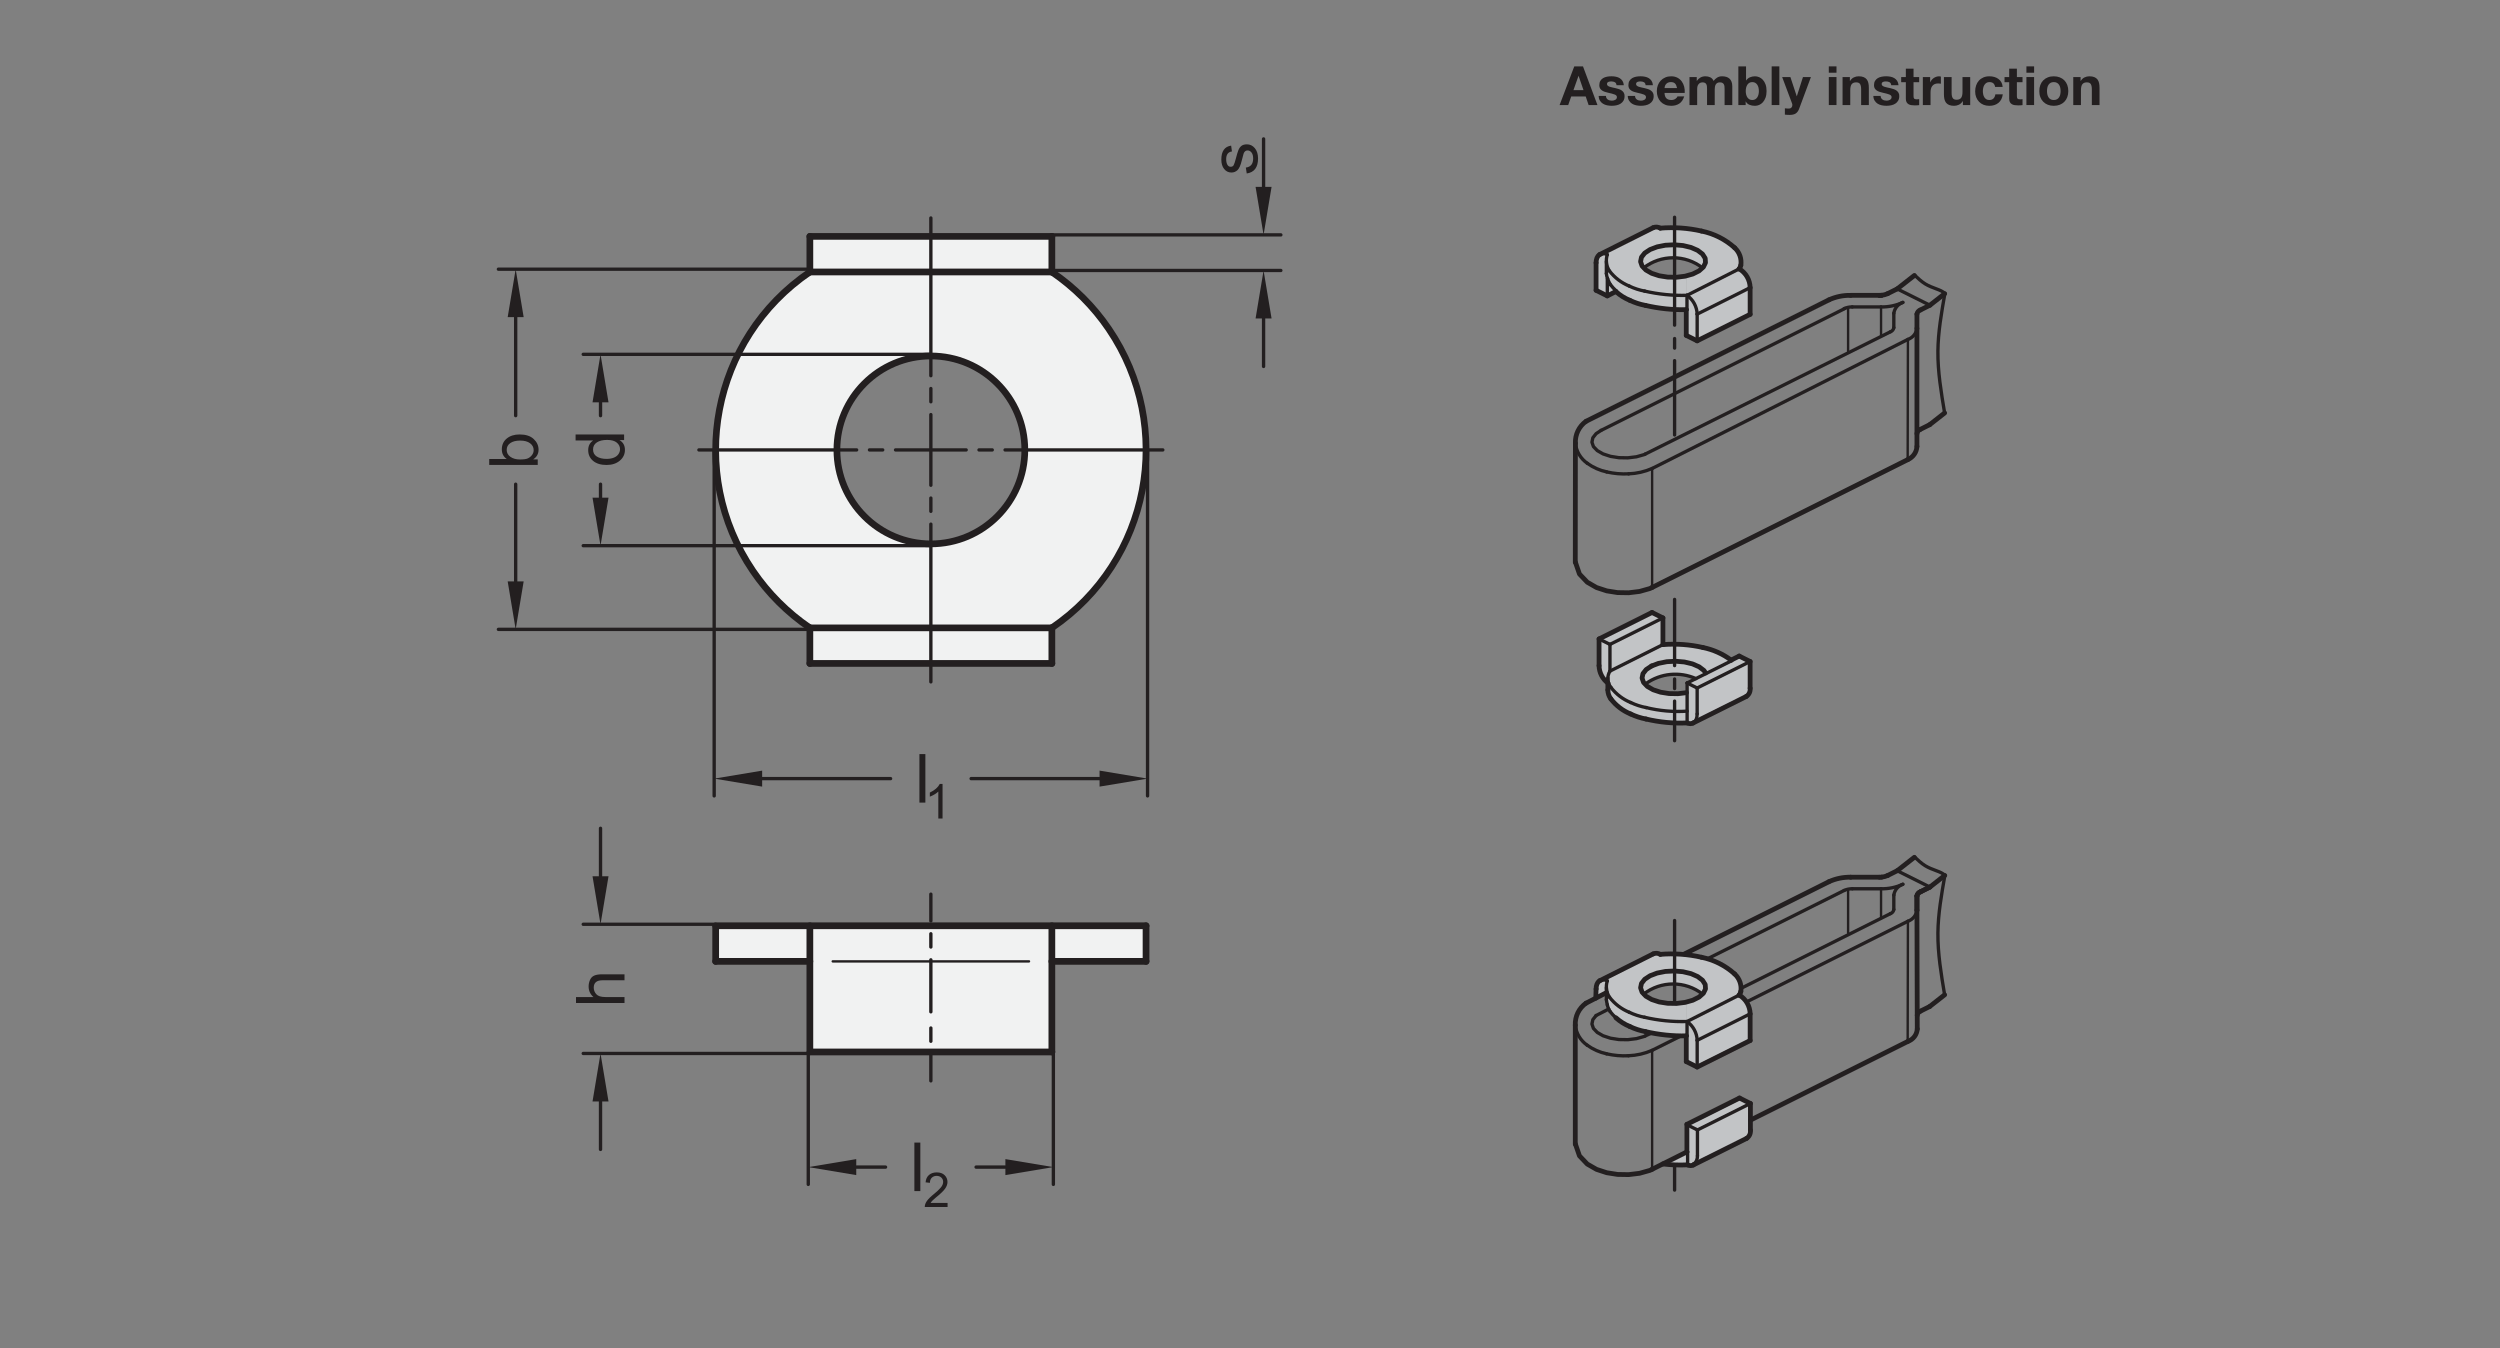<?xml version="1.0" encoding="UTF-8"?>
<svg xmlns="http://www.w3.org/2000/svg" version="1.1" viewBox="0 0 369.213 199.134">
  <rect x="0" y="0" width="369.213" height="199.134" fill="#808080" stroke="none"/>
  <!-- Generator: Adobe Illustrator 28.6.0, SVG Export Plug-In . SVG Version: 1.2.0 Build 709)  -->
  <g>
    <g id="MD_x5F_3_x5F_FUELLUNG_x5F_WS">
      <g id="LWPOLYLINE">
        <polygon points="119.592 155.356 155.344 155.356 155.344 141.98 169.253 141.98 169.253 136.724 105.695 136.724 105.695 141.98 119.605 141.98 119.605 155.356 119.592 155.356" fill="#fff"/>
      </g>
      <g id="LWPOLYLINE-2" data-name="LWPOLYLINE">
        <path d="M155.344,92.726c14.513-9.869,18.278-29.635,8.409-44.149-2.249-3.307-5.102-6.16-8.409-8.409v-5.256h-17.87v17.659c7.663,0,13.875,6.212,13.875,13.875s-6.212,13.875-13.875,13.875-13.875-6.212-13.875-13.875,6.212-13.875,13.875-13.875v-17.659h-17.87v5.256c-14.513,9.869-18.278,29.635-8.409,44.149,2.249,3.307,5.102,6.16,8.409,8.409v5.256h35.739v-5.256Z" fill="#fff"/>
      </g>
    </g>
    <g id="MD_x5F_3_x5F_FUELLUNG_x5F_GR">
      <g id="LWPOLYLINE-3" data-name="LWPOLYLINE">
        <path d="M155.344,92.726c14.513-9.869,18.278-29.635,8.409-44.149-2.249-3.307-5.102-6.16-8.409-8.409v-5.256h-17.87v17.659c7.663,0,13.875,6.212,13.875,13.875s-6.212,13.875-13.875,13.875-13.875-6.212-13.875-13.875,6.212-13.875,13.875-13.875v-17.659h-17.87v5.256c-14.513,9.869-18.278,29.635-8.409,44.149,2.249,3.307,5.102,6.16,8.409,8.409v5.256h35.739v-5.256Z" fill="#f1f2f2"/>
      </g>
      <g id="LWPOLYLINE-4" data-name="LWPOLYLINE">
        <polygon points="119.592 155.356 155.344 155.356 155.344 141.98 169.253 141.98 169.253 136.724 105.695 136.724 105.695 141.98 119.605 141.98 119.605 155.356 119.592 155.356" fill="#f1f2f2"/>
      </g>
    </g>
    <g id="MD_x5F_6_x5F_COLOR_x5F_K027">
      <g id="LWPOLYLINE-5" data-name="LWPOLYLINE">
        <path d="M258.467,101.64v-3.943l-1.61-.805-1.196.598c-1.641-1.187-3.565-1.922-5.58-2.131-1.486-.226-2.994-.279-4.492-.158v-3.943l-1.61-.805-7.822,3.911v3.943c.017,1.01.497,1.957,1.301,2.568v1.025c.008.56.216,1.099.585,1.521,1.368,1.469,3.179,2.45,5.156,2.794,1.911.458,3.876.646,5.839.557l.125-.005v-4.494l-1.358.179-1.309-.022-1.248-.198-1.095-.359-.861-.494-.356-.374.309-.202.79-.42c2.011-1.003,4.363-1.063,6.422-.162l-1.294.647v5.9s.187.071.187.071l.302.039.278-.043,7.955-3.967c.414-.262.641-.739.582-1.225h0Z" fill="#c2c4c6"/>
      </g>
      <g id="LWPOLYLINE-6" data-name="LWPOLYLINE">
        <path d="M245.571,171.897l3.559-1.779v-4.071l7.771-3.885,1.61.805v3.943c.069.561-.243,1.099-.765,1.316l-7.655,3.817c-.292.141-.633.139-.924-.005-1.201.052-2.403.005-3.596-.14" fill="#c2c4c6"/>
      </g>
      <g id="LWPOLYLINE-7" data-name="LWPOLYLINE">
        <path d="M256.858,39.705c.417-.67.417-1.519,0-2.19-1.398-1.846-3.459-3.076-5.747-3.43-1.941-.422-3.933-.554-5.913-.391-.3-.177-.663-.212-.992-.095l-7.806,3.915-.008.005-.292.197-.18.24-.171.471-.032.38v4.063l1.659.829,1.261-.646c.455.412.962.763,1.509,1.044.544.273,1.106.508,1.682.706,2.338.672,4.764.986,7.197.931l-.005-4.991c-.9.202-1.826.262-2.744.178-.806-.059-1.597-.248-2.343-.557-.455-.171-.865-.443-1.198-.797l1.143-.727,1.518-.565c2.11-.521,4.343-.044,6.057,1.292-.691.591-1.523.994-2.415,1.171v8.791s1.61.805,1.61.805l7.822-3.911v-3.943c-.019-1.142-.628-2.192-1.61-2.777h0Z" fill="#c2c4c6"/>
      </g>
      <g id="LWPOLYLINE-8" data-name="LWPOLYLINE">
        <path d="M256.86,146.954c.448-.944.284-2.066-.416-2.842-1.449-1.452-3.311-2.422-5.332-2.777-1.941-.422-3.933-.554-5.913-.391-.3-.177-.663-.212-.992-.095l-7.806,3.915-.008.005-.292.197-.18.24-.171.471-.032.38-.048,1.352,1.569-.806v1.04c.045,1.051.558,2.027,1.399,2.661.455.412.962.763,1.509,1.044.544.273,1.106.508,1.682.706,2.338.672,4.764.986,7.197.931l-.005-4.991c-.9.202-1.826.262-2.744.178-.806-.059-1.597-.248-2.343-.557-.455-.171-.865-.443-1.198-.797l1.143-.727,1.518-.565c2.11-.521,4.343-.044,6.057,1.292-.691.591-1.523.994-2.415,1.171v8.791s1.61.805,1.61.805l7.822-3.911v-3.943c-.019-1.142-.628-2.192-1.61-2.777h0Z" fill="#c2c4c6"/>
      </g>
    </g>
    <g id="MD_x5F_1_x5F_070">
      <g id="LINE">
        <line x1="119.605" y1="34.912" x2="119.605" y2="40.168" fill="none" stroke="#231f20" stroke-linecap="round" stroke-linejoin="round" stroke-width=".992"/>
      </g>
      <g id="LINE-2" data-name="LINE">
        <line x1="119.605" y1="92.726" x2="119.605" y2="97.982" fill="none" stroke="#231f20" stroke-linecap="round" stroke-linejoin="round" stroke-width=".992"/>
      </g>
      <g id="LINE-3" data-name="LINE">
        <line x1="155.344" y1="97.982" x2="155.344" y2="92.726" fill="none" stroke="#231f20" stroke-linecap="round" stroke-linejoin="round" stroke-width=".992"/>
      </g>
      <g id="LINE-4" data-name="LINE">
        <line x1="155.344" y1="40.168" x2="155.344" y2="34.912" fill="none" stroke="#231f20" stroke-linecap="round" stroke-linejoin="round" stroke-width=".992"/>
      </g>
      <g id="LINE-5" data-name="LINE">
        <line x1="155.344" y1="92.726" x2="119.605" y2="92.726" fill="none" stroke="#231f20" stroke-linecap="round" stroke-linejoin="round" stroke-width=".992"/>
      </g>
      <g id="LINE-6" data-name="LINE">
        <line x1="119.605" y1="97.982" x2="155.344" y2="97.982" fill="none" stroke="#231f20" stroke-linecap="round" stroke-linejoin="round" stroke-width=".992"/>
      </g>
      <g id="LINE-7" data-name="LINE">
        <line x1="119.605" y1="40.168" x2="155.344" y2="40.168" fill="none" stroke="#231f20" stroke-linecap="round" stroke-linejoin="round" stroke-width=".992"/>
      </g>
      <g id="LINE-8" data-name="LINE">
        <line x1="155.344" y1="34.912" x2="119.605" y2="34.912" fill="none" stroke="#231f20" stroke-linecap="round" stroke-linejoin="round" stroke-width=".992"/>
      </g>
      <g id="CIRCLE">
        <circle cx="137.474" cy="66.447" r="13.875" fill="none" stroke="#231f20" stroke-linecap="round" stroke-linejoin="round" stroke-width=".992"/>
      </g>
      <g id="ARC">
        <path d="M119.605,40.168c-14.513,9.869-18.278,29.635-8.409,44.149,2.249,3.307,5.102,6.16,8.409,8.409" fill="none" stroke="#231f20" stroke-linecap="round" stroke-linejoin="round" stroke-width=".992"/>
      </g>
      <g id="ARC-2" data-name="ARC">
        <path d="M155.344,92.726c14.513-9.869,18.278-29.635,8.409-44.149-2.249-3.307-5.102-6.16-8.409-8.409" fill="none" stroke="#231f20" stroke-linecap="round" stroke-linejoin="round" stroke-width=".992"/>
      </g>
      <g id="LINE-9" data-name="LINE">
        <line x1="169.253" y1="141.98" x2="169.253" y2="136.724" fill="none" stroke="#231f20" stroke-linecap="round" stroke-linejoin="round" stroke-width=".992"/>
      </g>
      <g id="LINE-10" data-name="LINE">
        <line x1="105.695" y1="136.724" x2="169.253" y2="136.724" fill="none" stroke="#231f20" stroke-linecap="round" stroke-linejoin="round" stroke-width=".992"/>
      </g>
      <g id="LINE-11" data-name="LINE">
        <line x1="119.605" y1="155.356" x2="119.605" y2="136.724" fill="none" stroke="#231f20" stroke-linecap="round" stroke-linejoin="round" stroke-width=".992"/>
      </g>
      <g id="LINE-12" data-name="LINE">
        <line x1="119.815" y1="155.356" x2="155.344" y2="155.356" fill="none" stroke="#231f20" stroke-linecap="round" stroke-linejoin="round" stroke-width=".992"/>
      </g>
      <g id="LINE-13" data-name="LINE">
        <line x1="169.253" y1="141.98" x2="155.344" y2="141.98" fill="none" stroke="#231f20" stroke-linecap="round" stroke-linejoin="round" stroke-width=".992"/>
      </g>
      <g id="LINE-14" data-name="LINE">
        <line x1="105.695" y1="141.98" x2="119.605" y2="141.98" fill="none" stroke="#231f20" stroke-linecap="round" stroke-linejoin="round" stroke-width=".992"/>
      </g>
      <g id="LINE-15" data-name="LINE">
        <line x1="105.695" y1="141.98" x2="105.695" y2="136.836" fill="none" stroke="#231f20" stroke-linecap="round" stroke-linejoin="round" stroke-width=".992"/>
      </g>
      <g id="LINE-16" data-name="LINE">
        <line x1="155.344" y1="155.356" x2="155.344" y2="136.724" fill="none" stroke="#231f20" stroke-linecap="round" stroke-linejoin="round" stroke-width=".992"/>
      </g>
    </g>
    <g id="MD_x5F_2_x5F_BEMASSUNG">
      <g id="DIMENSION">
        <g id="LINE-17" data-name="LINE">
          <line x1="137.474" y1="52.328" x2="86.136" y2="52.328" fill="#231f20" stroke="#231f20" stroke-linecap="round" stroke-linejoin="round" stroke-width=".496"/>
        </g>
        <g id="LINE-18" data-name="LINE">
          <line x1="137.474" y1="80.589" x2="86.136" y2="80.589" fill="#231f20" stroke="#231f20" stroke-linecap="round" stroke-linejoin="round" stroke-width=".496"/>
        </g>
        <g id="LINE-19" data-name="LINE">
          <line x1="88.688" y1="59.414" x2="88.688" y2="61.386" fill="#231f20" stroke="#231f20" stroke-linecap="round" stroke-linejoin="round" stroke-width=".496"/>
        </g>
        <g id="LINE-20" data-name="LINE">
          <line x1="88.688" y1="73.502" x2="88.688" y2="71.508" fill="#231f20" stroke="#231f20" stroke-linecap="round" stroke-linejoin="round" stroke-width=".496"/>
        </g>
        <g id="MTEXT">
          <path d="M92.171,64.168v.821h-.66v.02c.521.316.782.793.782,1.432,0,.635-.252,1.166-.755,1.591-.504.425-1.156.638-1.957.638-.838,0-1.499-.2-1.984-.601s-.729-.93-.729-1.588c0-.619.236-1.09.709-1.413v-.02h-2.571v-.879h7.165ZM91.569,66.348c0-.384-.157-.71-.474-.978s-.795-.401-1.437-.401c-.633,0-1.136.122-1.511.367-.374.244-.562.595-.562,1.051s.183.801.55,1.034c.366.233.848.35,1.444.35.43,0,.794-.063,1.092-.188s.522-.3.672-.525c.15-.225.225-.461.225-.708Z" fill="#231f20"/>
        </g>
        <g id="SOLID">
          <polygon points="87.507 59.414 89.869 59.414 88.688 52.328 88.688 52.328 87.507 59.414" fill="#231f20"/>
        </g>
        <g id="SOLID-2" data-name="SOLID">
          <polygon points="87.507 73.502 89.869 73.502 88.688 80.589 88.688 80.589 87.507 73.502" fill="#231f20"/>
        </g>
      </g>
      <g id="DIMENSION-2" data-name="DIMENSION">
        <g id="LINE-21" data-name="LINE">
          <line x1="119.605" y1="39.754" x2="73.606" y2="39.754" fill="#231f20" stroke="#231f20" stroke-linecap="round" stroke-linejoin="round" stroke-width=".496"/>
        </g>
        <g id="LINE-22" data-name="LINE">
          <line x1="119.605" y1="92.949" x2="73.606" y2="92.949" fill="#231f20" stroke="#231f20" stroke-linecap="round" stroke-linejoin="round" stroke-width=".496"/>
        </g>
        <g id="LINE-23" data-name="LINE">
          <line x1="76.157" y1="46.84" x2="76.157" y2="61.384" fill="#231f20" stroke="#231f20" stroke-linecap="round" stroke-linejoin="round" stroke-width=".496"/>
        </g>
        <g id="LINE-24" data-name="LINE">
          <line x1="76.157" y1="85.862" x2="76.157" y2="71.51" fill="#231f20" stroke="#231f20" stroke-linecap="round" stroke-linejoin="round" stroke-width=".496"/>
        </g>
        <g id="MTEXT-2" data-name="MTEXT">
          <path d="M74.811,67.764c-.466-.326-.699-.792-.699-1.398,0-.668.243-1.202.729-1.603s1.119-.601,1.9-.601c.903,0,1.595.224,2.075.672.48.448.721.972.721,1.571,0,.609-.257,1.083-.772,1.422v.02h.65v.821h-7.165v-.88h2.562v-.024ZM78.813,66.474c0-.408-.175-.744-.525-1.009-.35-.266-.841-.398-1.473-.398-.609,0-1.093.122-1.449.367-.357.244-.535.582-.535,1.011,0,.424.184.765.552,1.024.368.259.834.389,1.397.389.551,0,.943-.054,1.176-.161.233-.107.435-.27.604-.486.17-.217.254-.462.254-.735Z" fill="#231f20"/>
        </g>
        <g id="SOLID-3" data-name="SOLID">
          <polygon points="74.976 46.84 77.338 46.84 76.157 39.754 76.157 39.754 74.976 46.84" fill="#231f20"/>
        </g>
        <g id="SOLID-4" data-name="SOLID">
          <polygon points="74.976 85.862 77.338 85.862 76.157 92.949 76.157 92.949 74.976 85.862" fill="#231f20"/>
        </g>
      </g>
      <g id="DIMENSION-3" data-name="DIMENSION">
        <g id="LINE-25" data-name="LINE">
          <line x1="155.344" y1="39.945" x2="189.162" y2="39.945" fill="#231f20" stroke="#231f20" stroke-linecap="round" stroke-linejoin="round" stroke-width=".496"/>
        </g>
        <g id="LINE-26" data-name="LINE">
          <line x1="155.344" y1="34.689" x2="189.162" y2="34.689" fill="#231f20" stroke="#231f20" stroke-linecap="round" stroke-linejoin="round" stroke-width=".496"/>
        </g>
        <g id="LINE-27" data-name="LINE">
          <line x1="186.611" y1="47.031" x2="186.611" y2="54.118" fill="#231f20" stroke="#231f20" stroke-linecap="round" stroke-linejoin="round" stroke-width=".496"/>
        </g>
        <g id="LINE-28" data-name="LINE">
          <line x1="186.611" y1="27.602" x2="186.611" y2="20.516" fill="#231f20" stroke="#231f20" stroke-linecap="round" stroke-linejoin="round" stroke-width=".496"/>
        </g>
        <g id="MTEXT-3" data-name="MTEXT">
          <path d="M181.939,22.367c-.283.039-.496.154-.638.345-.142.19-.212.455-.212.794,0,.336.057.607.171.814s.28.311.498.311c.205,0,.353-.083.44-.247s.195-.489.322-.975c.14-.547.264-.957.371-1.229s.259-.484.452-.635c.194-.152.464-.228.81-.228.462,0,.852.189,1.168.567.315.378.474.883.474,1.515,0,.658-.14,1.172-.418,1.542-.278.37-.696.597-1.253.682l-.133-.875c.362-.046.633-.18.812-.403.18-.223.269-.535.269-.936,0-.384-.08-.679-.241-.885-.161-.205-.357-.308-.589-.308-.157,0-.282.047-.377.142-.094.095-.165.213-.212.354-.048.142-.132.46-.252.956-.176.736-.39,1.223-.641,1.458-.251.236-.551.354-.899.354-.433,0-.79-.172-1.07-.518-.28-.345-.42-.81-.42-1.393,0-.619.121-1.1.364-1.444.242-.344.605-.55,1.087-.618l.117.86Z" fill="#231f20"/>
        </g>
        <g id="SOLID-5" data-name="SOLID">
          <polygon points="185.43 47.031 187.792 47.031 186.611 39.945 186.611 39.945 185.43 47.031" fill="#231f20"/>
        </g>
        <g id="SOLID-6" data-name="SOLID">
          <polygon points="185.43 27.602 187.792 27.602 186.611 34.689 186.611 34.689 185.43 27.602" fill="#231f20"/>
        </g>
      </g>
      <g id="DIMENSION-4" data-name="DIMENSION">
        <g id="LINE-29" data-name="LINE">
          <line x1="105.472" y1="66.447" x2="105.472" y2="117.541" fill="#231f20" stroke="#231f20" stroke-linecap="round" stroke-linejoin="round" stroke-width=".496"/>
        </g>
        <g id="LINE-30" data-name="LINE">
          <line x1="169.477" y1="66.447" x2="169.477" y2="117.541" fill="#231f20" stroke="#231f20" stroke-linecap="round" stroke-linejoin="round" stroke-width=".496"/>
        </g>
        <g id="LINE-31" data-name="LINE">
          <line x1="112.559" y1="114.99" x2="131.526" y2="114.99" fill="#231f20" stroke="#231f20" stroke-linecap="round" stroke-linejoin="round" stroke-width=".496"/>
        </g>
        <g id="LINE-32" data-name="LINE">
          <line x1="162.39" y1="114.99" x2="143.423" y2="114.99" fill="#231f20" stroke="#231f20" stroke-linecap="round" stroke-linejoin="round" stroke-width=".496"/>
        </g>
        <g id="SOLID-7" data-name="SOLID">
          <polygon points="112.559 113.808 112.559 116.171 105.472 114.99 105.472 114.99 112.559 113.808" fill="#231f20"/>
        </g>
        <g id="SOLID-8" data-name="SOLID">
          <polygon points="162.39 113.808 162.39 116.171 169.477 114.99 169.477 114.99 162.39 113.808" fill="#231f20"/>
        </g>
        <g id="MTEXT-4" data-name="MTEXT">
          <path d="M136.664,118.533h-.88v-7.165h.88v7.165Z" fill="#231f20"/>
          <path d="M139.201,120.883h-.625v-3.98c-.312.297-.73.548-1.253.753v-.604c.72-.345,1.21-.771,1.471-1.28h.406v5.111Z" fill="#231f20"/>
        </g>
      </g>
      <g id="DIMENSION-5" data-name="DIMENSION">
        <g id="LINE-33" data-name="LINE">
          <line x1="105.695" y1="136.501" x2="86.136" y2="136.501" fill="#231f20" stroke="#231f20" stroke-linecap="round" stroke-linejoin="round" stroke-width=".496"/>
        </g>
        <g id="LINE-34" data-name="LINE">
          <line x1="119.605" y1="155.579" x2="86.136" y2="155.579" fill="#231f20" stroke="#231f20" stroke-linecap="round" stroke-linejoin="round" stroke-width=".496"/>
        </g>
        <g id="LINE-35" data-name="LINE">
          <line x1="88.688" y1="129.414" x2="88.688" y2="122.327" fill="#231f20" stroke="#231f20" stroke-linecap="round" stroke-linejoin="round" stroke-width=".496"/>
        </g>
        <g id="LINE-36" data-name="LINE">
          <line x1="88.688" y1="162.666" x2="88.688" y2="169.752" fill="#231f20" stroke="#231f20" stroke-linecap="round" stroke-linejoin="round" stroke-width=".496"/>
        </g>
        <g id="SOLID-9" data-name="SOLID">
          <polygon points="87.507 129.414 89.869 129.414 88.688 136.501 88.688 136.501 87.507 129.414" fill="#231f20"/>
        </g>
        <g id="SOLID-10" data-name="SOLID">
          <polygon points="87.507 162.666 89.869 162.666 88.688 155.579 88.688 155.579 87.507 162.666" fill="#231f20"/>
        </g>
        <g id="MTEXT-5" data-name="MTEXT">
          <path d="M92.231,143.891v.884h-3.274c-.424,0-.741.091-.953.274-.212.182-.317.454-.317.815,0,.358.124.679.374.96.249.282.694.424,1.336.424h2.835v.879h-7.165v-.879h2.571c-.473-.418-.709-.939-.709-1.564,0-.336.068-.656.205-.963s.347-.521.631-.645c.283-.125.678-.186,1.183-.186h3.284Z" fill="#231f20"/>
        </g>
      </g>
      <g id="DIMENSION-6" data-name="DIMENSION">
        <g id="LINE-37" data-name="LINE">
          <line x1="155.567" y1="155.356" x2="155.567" y2="174.915" fill="#231f20" stroke="#231f20" stroke-linecap="round" stroke-linejoin="round" stroke-width=".496"/>
        </g>
        <g id="LINE-38" data-name="LINE">
          <line x1="119.369" y1="155.356" x2="119.369" y2="174.915" fill="#231f20" stroke="#231f20" stroke-linecap="round" stroke-linejoin="round" stroke-width=".496"/>
        </g>
        <g id="LINE-39" data-name="LINE">
          <line x1="148.481" y1="172.364" x2="144.155" y2="172.364" fill="#231f20" stroke="#231f20" stroke-linecap="round" stroke-linejoin="round" stroke-width=".496"/>
        </g>
        <g id="LINE-40" data-name="LINE">
          <line x1="126.455" y1="172.364" x2="130.781" y2="172.364" fill="#231f20" stroke="#231f20" stroke-linecap="round" stroke-linejoin="round" stroke-width=".496"/>
        </g>
        <g id="SOLID-11" data-name="SOLID">
          <polygon points="148.481 171.183 148.481 173.545 155.567 172.364 155.567 172.364 148.481 171.183" fill="#231f20"/>
        </g>
        <g id="SOLID-12" data-name="SOLID">
          <polygon points="126.455 171.183 126.455 173.545 119.369 172.364 119.369 172.364 126.455 171.183" fill="#231f20"/>
        </g>
        <g id="MTEXT-6" data-name="MTEXT">
          <path d="M135.92,175.907h-.88v-7.165h.88v7.165Z" fill="#231f20"/>
          <path d="M139.942,178.258h-3.369c0-.287.1-.578.3-.871.2-.295.574-.662,1.122-1.104.336-.27.636-.551.899-.846s.396-.592.396-.889c0-.258-.091-.471-.272-.639-.182-.166-.411-.25-.688-.25-.28,0-.516.086-.705.258s-.285.43-.288.771l-.642-.072c.039-.477.209-.84.509-1.094.299-.252.679-.377,1.14-.377.499,0,.889.139,1.167.414.279.277.419.609.419,1.002,0,.326-.118.656-.353.99s-.703.781-1.403,1.342c-.368.293-.612.547-.732.76h2.502v.604Z" fill="#231f20"/>
        </g>
      </g>
    </g>
    <g id="MD_x5F_1_x5F_035">
      <g id="LINE-41" data-name="LINE">
        <line x1="137.474" y1="32.193" x2="137.474" y2="55.484" fill="none" stroke="#231f20" stroke-linecap="round" stroke-linejoin="round" stroke-width=".496"/>
      </g>
      <g id="LINE-42" data-name="LINE">
        <line x1="137.474" y1="57.381" x2="137.474" y2="59.335" fill="none" stroke="#231f20" stroke-linecap="round" stroke-linejoin="round" stroke-width=".496"/>
      </g>
      <g id="LINE-43" data-name="LINE">
        <line x1="137.474" y1="73.559" x2="137.474" y2="75.513" fill="none" stroke="#231f20" stroke-linecap="round" stroke-linejoin="round" stroke-width=".496"/>
      </g>
      <g id="LINE-44" data-name="LINE">
        <line x1="137.474" y1="77.41" x2="137.474" y2="100.701" fill="none" stroke="#231f20" stroke-linecap="round" stroke-linejoin="round" stroke-width=".496"/>
      </g>
      <g id="LINE-45" data-name="LINE">
        <line x1="103.22" y1="66.447" x2="126.512" y2="66.447" fill="none" stroke="#231f20" stroke-linecap="round" stroke-linejoin="round" stroke-width=".496"/>
      </g>
      <g id="LINE-46" data-name="LINE">
        <line x1="128.408" y1="66.447" x2="130.362" y2="66.447" fill="none" stroke="#231f20" stroke-linecap="round" stroke-linejoin="round" stroke-width=".496"/>
      </g>
      <g id="LINE-47" data-name="LINE">
        <line x1="144.586" y1="66.447" x2="146.541" y2="66.447" fill="none" stroke="#231f20" stroke-linecap="round" stroke-linejoin="round" stroke-width=".496"/>
      </g>
      <g id="LINE-48" data-name="LINE">
        <line x1="148.437" y1="66.447" x2="171.729" y2="66.447" fill="none" stroke="#231f20" stroke-linecap="round" stroke-linejoin="round" stroke-width=".496"/>
      </g>
      <g id="LINE-49" data-name="LINE">
        <line x1="137.474" y1="61.231" x2="137.474" y2="71.663" fill="none" stroke="#231f20" stroke-linecap="round" stroke-linejoin="round" stroke-width=".496"/>
      </g>
      <g id="LINE-50" data-name="LINE">
        <line x1="132.259" y1="66.447" x2="142.69" y2="66.447" fill="none" stroke="#231f20" stroke-linecap="round" stroke-linejoin="round" stroke-width=".496"/>
      </g>
      <g id="LINE-51" data-name="LINE">
        <line x1="137.474" y1="132.056" x2="137.474" y2="136.008" fill="none" stroke="#231f20" stroke-linecap="round" stroke-linejoin="round" stroke-width=".496"/>
      </g>
      <g id="LINE-52" data-name="LINE">
        <line x1="137.474" y1="137.904" x2="137.474" y2="139.858" fill="none" stroke="#231f20" stroke-linecap="round" stroke-linejoin="round" stroke-width=".496"/>
      </g>
      <g id="LINE-53" data-name="LINE">
        <line x1="137.474" y1="141.754" x2="137.474" y2="149.431" fill="none" stroke="#231f20" stroke-linecap="round" stroke-linejoin="round" stroke-width=".496"/>
      </g>
      <g id="LINE-54" data-name="LINE">
        <line x1="137.474" y1="159.626" x2="137.474" y2="155.674" fill="none" stroke="#231f20" stroke-linecap="round" stroke-linejoin="round" stroke-width=".496"/>
      </g>
      <g id="LINE-55" data-name="LINE">
        <line x1="137.474" y1="153.778" x2="137.474" y2="151.824" fill="none" stroke="#231f20" stroke-linecap="round" stroke-linejoin="round" stroke-width=".496"/>
      </g>
      <g id="LINE-56" data-name="LINE">
        <line x1="258.51" y1="162.967" x2="250.688" y2="166.878" fill="none" stroke="#231f20" stroke-linecap="round" stroke-linejoin="round" stroke-width=".496"/>
      </g>
      <g id="LINE-57" data-name="LINE">
        <line x1="250.688" y1="166.878" x2="249.205" y2="166.136" fill="none" stroke="#231f20" stroke-linecap="round" stroke-linejoin="round" stroke-width=".496"/>
      </g>
      <g id="LINE-58" data-name="LINE">
        <line x1="250.688" y1="166.878" x2="250.688" y2="170.7" fill="none" stroke="#231f20" stroke-linecap="round" stroke-linejoin="round" stroke-width=".496"/>
      </g>
      <g id="LWPOLYLINE-9" data-name="LWPOLYLINE">
        <polyline points="250.097 171.899 250.218 171.837 250.419 171.639 250.567 171.372 250.659 171.048 250.688 170.7" fill="none" stroke="#231f20" stroke-linecap="round" stroke-linejoin="round" stroke-width=".496"/>
      </g>
      <g id="LINE-59" data-name="LINE">
        <line x1="281.77" y1="136.053" x2="257.927" y2="147.974" fill="none" stroke="#231f20" stroke-linecap="round" stroke-linejoin="round" stroke-width=".496"/>
      </g>
      <g id="LINE-60" data-name="LINE">
        <line x1="248.256" y1="152.99" x2="244.013" y2="155.11" fill="none" stroke="#231f20" stroke-linecap="round" stroke-linejoin="round" stroke-width=".496"/>
      </g>
      <g id="LINE-61" data-name="LINE">
        <line x1="242.958" y1="153" x2="243.944" y2="152.552" fill="none" stroke="#231f20" stroke-linecap="round" stroke-linejoin="round" stroke-width=".496"/>
      </g>
      <g id="LINE-62" data-name="LINE">
        <line x1="257.129" y1="145.959" x2="279.189" y2="134.929" fill="none" stroke="#231f20" stroke-linecap="round" stroke-linejoin="round" stroke-width=".496"/>
      </g>
      <g id="LINE-63" data-name="LINE">
        <line x1="272.347" y1="131.509" x2="252.191" y2="141.587" fill="none" stroke="#231f20" stroke-linecap="round" stroke-linejoin="round" stroke-width=".496"/>
      </g>
      <g id="LINE-64" data-name="LINE">
        <line x1="258.467" y1="97.696" x2="250.645" y2="101.607" fill="none" stroke="#231f20" stroke-linecap="round" stroke-linejoin="round" stroke-width=".496"/>
      </g>
      <g id="LINE-65" data-name="LINE">
        <line x1="250.645" y1="101.607" x2="249.162" y2="100.866" fill="none" stroke="#231f20" stroke-linecap="round" stroke-linejoin="round" stroke-width=".496"/>
      </g>
      <g id="LINE-66" data-name="LINE">
        <line x1="255.751" y1="97.575" x2="249.162" y2="100.866" fill="none" stroke="#231f20" stroke-linecap="round" stroke-linejoin="round" stroke-width=".496"/>
      </g>
      <g id="LINE-67" data-name="LINE">
        <line x1="250.645" y1="101.607" x2="250.645" y2="105.429" fill="none" stroke="#231f20" stroke-linecap="round" stroke-linejoin="round" stroke-width=".496"/>
      </g>
      <g id="LWPOLYLINE-10" data-name="LWPOLYLINE">
        <polyline points="250.042 106.742 250.164 106.681 250.364 106.482 250.513 106.216 250.605 105.892 250.645 105.429" fill="none" stroke="#231f20" stroke-linecap="round" stroke-linejoin="round" stroke-width=".496"/>
      </g>
      <g id="LINE-68" data-name="LINE">
        <line x1="249.162" y1="100.866" x2="249.162" y2="106.765" fill="none" stroke="#231f20" stroke-linecap="round" stroke-linejoin="round" stroke-width=".496"/>
      </g>
      <g id="LINE-69" data-name="LINE">
        <line x1="245.589" y1="95.2" x2="237.767" y2="99.111" fill="none" stroke="#231f20" stroke-linecap="round" stroke-linejoin="round" stroke-width=".496"/>
      </g>
      <g id="LINE-70" data-name="LINE">
        <line x1="245.589" y1="91.257" x2="237.767" y2="95.168" fill="none" stroke="#231f20" stroke-linecap="round" stroke-linejoin="round" stroke-width=".496"/>
      </g>
      <g id="LINE-71" data-name="LINE">
        <line x1="237.767" y1="95.168" x2="237.767" y2="99.111" fill="none" stroke="#231f20" stroke-linecap="round" stroke-linejoin="round" stroke-width=".496"/>
      </g>
      <g id="LINE-72" data-name="LINE">
        <line x1="237.767" y1="95.168" x2="236.157" y2="94.363" fill="none" stroke="#231f20" stroke-linecap="round" stroke-linejoin="round" stroke-width=".496"/>
      </g>
      <g id="LINE-73" data-name="LINE">
        <line x1="281.77" y1="50.124" x2="244.012" y2="69.18" fill="none" stroke="#231f20" stroke-linecap="round" stroke-linejoin="round" stroke-width=".496"/>
      </g>
      <g id="ARC-3" data-name="ARC">
        <path d="M250.456,100.219c-2.409-1.069-5.203-.794-7.358.724" fill="none" stroke="#231f20" stroke-linecap="round" stroke-linejoin="round" stroke-width=".496"/>
      </g>
      <g id="ARC-4" data-name="ARC">
        <path d="M281.77,136.053c.71-.246,1.224-.867,1.334-1.61" fill="none" stroke="#231f20" stroke-linecap="round" stroke-linejoin="round" stroke-width=".496"/>
      </g>
      <g id="ARC-5" data-name="ARC">
        <path d="M279.189,134.929c.266-.092.459-.325.5-.604" fill="none" stroke="#231f20" stroke-linecap="round" stroke-linejoin="round" stroke-width=".496"/>
      </g>
      <g id="LINE-74" data-name="LINE">
        <line x1="279.689" y1="134.326" x2="279.689" y2="132.202" fill="none" stroke="#231f20" stroke-linecap="round" stroke-linejoin="round" stroke-width=".496"/>
      </g>
      <g id="ARC-6" data-name="ARC">
        <path d="M281.022,130.592c-.71.246-1.224.867-1.334,1.61" fill="none" stroke="#231f20" stroke-linecap="round" stroke-linejoin="round" stroke-width=".496"/>
      </g>
      <g id="ARC-7" data-name="ARC">
        <path d="M277.803,131.259c1.11.022,2.21-.206,3.22-.667" fill="none" stroke="#231f20" stroke-linecap="round" stroke-linejoin="round" stroke-width=".496"/>
      </g>
      <g id="LINE-75" data-name="LINE">
        <line x1="277.803" y1="131.259" x2="273.554" y2="131.259" fill="none" stroke="#231f20" stroke-linecap="round" stroke-linejoin="round" stroke-width=".496"/>
      </g>
      <g id="ARC-8" data-name="ARC">
        <path d="M273.554,131.259c-.416-.008-.829.077-1.207.25" fill="none" stroke="#231f20" stroke-linecap="round" stroke-linejoin="round" stroke-width=".496"/>
      </g>
      <g id="LINE-76" data-name="LINE">
        <line x1="280.202" y1="128.604" x2="285.019" y2="131.008" fill="none" stroke="#231f20" stroke-linecap="round" stroke-linejoin="round" stroke-width=".496"/>
      </g>
      <g id="ARC-9" data-name="ARC">
        <path d="M281.77,50.124c.71-.246,1.224-.867,1.334-1.61" fill="none" stroke="#231f20" stroke-linecap="round" stroke-linejoin="round" stroke-width=".496"/>
      </g>
      <g id="ARC-10" data-name="ARC">
        <path d="M279.188,49c.266-.092.459-.325.5-.604" fill="none" stroke="#231f20" stroke-linecap="round" stroke-linejoin="round" stroke-width=".496"/>
      </g>
      <g id="LINE-77" data-name="LINE">
        <line x1="279.689" y1="48.396" x2="279.689" y2="46.272" fill="none" stroke="#231f20" stroke-linecap="round" stroke-linejoin="round" stroke-width=".496"/>
      </g>
      <g id="ARC-11" data-name="ARC">
        <path d="M281.022,44.662c-.71.246-1.224.867-1.334,1.61" fill="none" stroke="#231f20" stroke-linecap="round" stroke-linejoin="round" stroke-width=".496"/>
      </g>
      <g id="ARC-12" data-name="ARC">
        <path d="M277.803,45.329c1.11.022,2.21-.206,3.22-.667" fill="none" stroke="#231f20" stroke-linecap="round" stroke-linejoin="round" stroke-width=".496"/>
      </g>
      <g id="LINE-78" data-name="LINE">
        <line x1="277.803" y1="45.329" x2="273.554" y2="45.329" fill="none" stroke="#231f20" stroke-linecap="round" stroke-linejoin="round" stroke-width=".496"/>
      </g>
      <g id="ARC-13" data-name="ARC">
        <path d="M273.554,45.329c-.416-.008-.829.077-1.207.25" fill="none" stroke="#231f20" stroke-linecap="round" stroke-linejoin="round" stroke-width=".496"/>
      </g>
      <g id="LINE-79" data-name="LINE">
        <line x1="247.312" y1="103.543" x2="247.312" y2="109.391" fill="none" stroke="#231f20" stroke-linecap="round" stroke-linejoin="round" stroke-width=".496"/>
      </g>
      <g id="LINE-80" data-name="LINE">
        <line x1="247.313" y1="64.238" x2="247.312" y2="53.262" fill="none" stroke="#231f20" stroke-linecap="round" stroke-linejoin="round" stroke-width=".496"/>
      </g>
      <g id="LINE-81" data-name="LINE">
        <line x1="247.312" y1="51.41" x2="247.312" y2="50.001" fill="none" stroke="#231f20" stroke-linecap="round" stroke-linejoin="round" stroke-width=".496"/>
      </g>
      <g id="LINE-82" data-name="LINE">
        <line x1="247.312" y1="98.3" x2="247.312" y2="88.524" fill="none" stroke="#231f20" stroke-linecap="round" stroke-linejoin="round" stroke-width=".496"/>
      </g>
      <g id="LINE-83" data-name="LINE">
        <line x1="247.312" y1="101.691" x2="247.312" y2="100.282" fill="none" stroke="#231f20" stroke-linecap="round" stroke-linejoin="round" stroke-width=".496"/>
      </g>
      <g id="SPLINE">
        <path d="M282.77,40.644c.497.469.994.937,1.555,1.282.507.312,1.067.522,1.662.745.462.173.946.354,1.243.677" fill="none" stroke="#231f20" stroke-linecap="round" stroke-linejoin="round" stroke-width=".496"/>
      </g>
      <g id="SPLINE-2" data-name="SPLINE">
        <path d="M287.229,43.348c-.5,2.837-1.001,5.674-1.029,8.514-.03,3.041.481,6.085.992,9.129" fill="none" stroke="#231f20" stroke-linecap="round" stroke-linejoin="round" stroke-width=".496"/>
      </g>
      <g id="SPLINE-3" data-name="SPLINE">
        <path d="M282.77,126.574c.497.469.994.937,1.555,1.282.507.312,1.067.522,1.662.745.462.173.946.354,1.243.677" fill="none" stroke="#231f20" stroke-linecap="round" stroke-linejoin="round" stroke-width=".496"/>
      </g>
      <g id="SPLINE-4" data-name="SPLINE">
        <path d="M287.23,129.278c-.5,2.837-1.001,5.674-1.029,8.514-.03,3.041.481,6.085.992,9.129" fill="none" stroke="#231f20" stroke-linecap="round" stroke-linejoin="round" stroke-width=".496"/>
      </g>
      <g id="LINE-84" data-name="LINE">
        <line x1="280.202" y1="42.674" x2="285.019" y2="45.078" fill="none" stroke="#231f20" stroke-linecap="round" stroke-linejoin="round" stroke-width=".496"/>
      </g>
      <g id="LINE-85" data-name="LINE">
        <line x1="247.312" y1="172.039" x2="247.312" y2="175.759" fill="none" stroke="#231f20" stroke-linecap="round" stroke-linejoin="round" stroke-width=".496"/>
      </g>
      <g id="LINE-86" data-name="LINE">
        <line x1="247.312" y1="148.19" x2="247.312" y2="135.948" fill="none" stroke="#231f20" stroke-linecap="round" stroke-linejoin="round" stroke-width=".496"/>
      </g>
      <g id="ARC-14" data-name="ARC">
        <path d="M251.451,39.569c-2.562-1.998-6.155-1.998-8.718,0" fill="none" stroke="#231f20" stroke-linecap="round" stroke-linejoin="round" stroke-width=".496"/>
      </g>
      <g id="LWPOLYLINE-11" data-name="LWPOLYLINE">
        <polyline points="237.376 37.606 237.052 37.483 236.741 37.443 236.454 37.487 236.329 37.551" fill="none" stroke="#231f20" stroke-linecap="round" stroke-linejoin="round" stroke-width=".496"/>
      </g>
      <g id="LINE-87" data-name="LINE">
        <line x1="249.142" y1="43.616" x2="256.818" y2="39.725" fill="none" stroke="#231f20" stroke-linecap="round" stroke-linejoin="round" stroke-width=".496"/>
      </g>
      <g id="LINE-88" data-name="LINE">
        <line x1="249.142" y1="45.735" x2="249.142" y2="43.616" fill="none" stroke="#231f20" stroke-linecap="round" stroke-linejoin="round" stroke-width=".496"/>
      </g>
      <g id="ARC-15" data-name="ARC">
        <path d="M250.646,46.392c-.039-1.11-.596-2.137-1.504-2.777" fill="none" stroke="#231f20" stroke-linecap="round" stroke-linejoin="round" stroke-width=".496"/>
      </g>
      <g id="LINE-89" data-name="LINE">
        <line x1="250.646" y1="50.336" x2="250.646" y2="46.392" fill="none" stroke="#231f20" stroke-linecap="round" stroke-linejoin="round" stroke-width=".496"/>
      </g>
      <g id="LINE-90" data-name="LINE">
        <line x1="250.646" y1="46.392" x2="258.468" y2="42.481" fill="none" stroke="#231f20" stroke-linecap="round" stroke-linejoin="round" stroke-width=".496"/>
      </g>
      <g id="LINE-91" data-name="LINE">
        <line x1="237.376" y1="43.701" x2="237.376" y2="41.148" fill="none" stroke="#231f20" stroke-linecap="round" stroke-linejoin="round" stroke-width=".496"/>
      </g>
      <g id="ARC-16" data-name="ARC">
        <path d="M237.376,37.606c-.27.813-.151,1.705.323,2.418" fill="none" stroke="#231f20" stroke-linecap="round" stroke-linejoin="round" stroke-width=".496"/>
      </g>
      <g id="ARC-17" data-name="ARC">
        <path d="M237.698,40.024c.759.986,1.765,1.753,2.917,2.223" fill="none" stroke="#231f20" stroke-linecap="round" stroke-linejoin="round" stroke-width=".496"/>
      </g>
      <g id="ARC-18" data-name="ARC">
        <path d="M242.86,42.984c2.059.478,4.17.691,6.282.632" fill="none" stroke="#231f20" stroke-linecap="round" stroke-linejoin="round" stroke-width=".496"/>
      </g>
      <g id="ARC-19" data-name="ARC">
        <path d="M240.615,42.248c.731.35,1.506.602,2.303.749" fill="none" stroke="#231f20" stroke-linecap="round" stroke-linejoin="round" stroke-width=".496"/>
      </g>
      <g id="ARC-20" data-name="ARC">
        <path d="M237.238,40.394c.018.259.078.513.179.753" fill="none" stroke="#231f20" stroke-linecap="round" stroke-linejoin="round" stroke-width=".496"/>
      </g>
      <g id="LINE-92" data-name="LINE">
        <line x1="237.238" y1="40.394" x2="237.238" y2="38.638" fill="none" stroke="#231f20" stroke-linecap="round" stroke-linejoin="round" stroke-width=".496"/>
      </g>
      <g id="ARC-21" data-name="ARC">
        <path d="M237.417,41.146c.106.312.246.61.418.891" fill="none" stroke="#231f20" stroke-linecap="round" stroke-linejoin="round" stroke-width=".496"/>
      </g>
      <g id="ARC-22" data-name="ARC">
        <path d="M237.836,42.038c.256.333.542.642.853.924" fill="none" stroke="#231f20" stroke-linecap="round" stroke-linejoin="round" stroke-width=".496"/>
      </g>
      <g id="LINE-93" data-name="LINE">
        <line x1="247.312" y1="48.018" x2="247.31" y2="32.087" fill="none" stroke="#231f20" stroke-linecap="round" stroke-linejoin="round" stroke-width=".496"/>
      </g>
      <g id="ARC-23" data-name="ARC">
        <path d="M251.453,146.819c-2.562-1.998-6.155-1.998-8.718,0" fill="none" stroke="#231f20" stroke-linecap="round" stroke-linejoin="round" stroke-width=".496"/>
      </g>
      <g id="LWPOLYLINE-12" data-name="LWPOLYLINE">
        <polyline points="237.378 144.855 237.054 144.733 236.743 144.693 236.456 144.737 236.331 144.801" fill="none" stroke="#231f20" stroke-linecap="round" stroke-linejoin="round" stroke-width=".496"/>
      </g>
      <g id="LINE-94" data-name="LINE">
        <line x1="249.151" y1="150.865" x2="256.82" y2="146.975" fill="none" stroke="#231f20" stroke-linecap="round" stroke-linejoin="round" stroke-width=".496"/>
      </g>
      <g id="ARC-24" data-name="ARC">
        <path d="M250.648,153.642c-.039-1.11-.596-2.137-1.504-2.777" fill="none" stroke="#231f20" stroke-linecap="round" stroke-linejoin="round" stroke-width=".496"/>
      </g>
      <g id="LINE-95" data-name="LINE">
        <line x1="250.648" y1="157.585" x2="250.648" y2="153.642" fill="none" stroke="#231f20" stroke-linecap="round" stroke-linejoin="round" stroke-width=".496"/>
      </g>
      <g id="LINE-96" data-name="LINE">
        <line x1="250.648" y1="153.642" x2="258.47" y2="149.731" fill="none" stroke="#231f20" stroke-linecap="round" stroke-linejoin="round" stroke-width=".496"/>
      </g>
      <g id="ARC-25" data-name="ARC">
        <path d="M237.378,144.855c-.27.813-.151,1.705.323,2.418" fill="none" stroke="#231f20" stroke-linecap="round" stroke-linejoin="round" stroke-width=".496"/>
      </g>
      <g id="ARC-26" data-name="ARC">
        <path d="M237.701,147.274c.759.986,1.765,1.753,2.917,2.223" fill="none" stroke="#231f20" stroke-linecap="round" stroke-linejoin="round" stroke-width=".496"/>
      </g>
      <g id="ARC-27" data-name="ARC">
        <path d="M242.862,150.233c2.057.479,4.168.69,6.279.63" fill="none" stroke="#231f20" stroke-linecap="round" stroke-linejoin="round" stroke-width=".496"/>
      </g>
      <g id="ARC-28" data-name="ARC">
        <path d="M240.617,149.497c.731.35,1.506.602,2.303.749" fill="none" stroke="#231f20" stroke-linecap="round" stroke-linejoin="round" stroke-width=".496"/>
      </g>
      <g id="ARC-29" data-name="ARC">
        <path d="M237.24,147.644c.031.254.076.506.138.754" fill="none" stroke="#231f20" stroke-linecap="round" stroke-linejoin="round" stroke-width=".496"/>
      </g>
      <g id="LINE-97" data-name="LINE">
        <line x1="237.24" y1="147.644" x2="237.24" y2="145.888" fill="none" stroke="#231f20" stroke-linecap="round" stroke-linejoin="round" stroke-width=".496"/>
      </g>
      <g id="ARC-30" data-name="ARC">
        <path d="M237.378,148.397c.072.351.21.684.408.983" fill="none" stroke="#231f20" stroke-linecap="round" stroke-linejoin="round" stroke-width=".496"/>
      </g>
      <g id="ARC-31" data-name="ARC">
        <path d="M237.786,149.38c.251.326.53.63.835.907" fill="none" stroke="#231f20" stroke-linecap="round" stroke-linejoin="round" stroke-width=".496"/>
      </g>
      <g id="ARC-32" data-name="ARC">
        <path d="M237.767,99.111c-.465.757-.404,1.725.151,2.418" fill="none" stroke="#231f20" stroke-linecap="round" stroke-linejoin="round" stroke-width=".496"/>
      </g>
      <g id="ARC-33" data-name="ARC">
        <path d="M237.918,101.53c.759.986,1.765,1.753,2.917,2.223" fill="none" stroke="#231f20" stroke-linecap="round" stroke-linejoin="round" stroke-width=".496"/>
      </g>
      <g id="ARC-34" data-name="ARC">
        <path d="M243.079,104.489c1.987.495,4.04.677,6.083.539" fill="none" stroke="#231f20" stroke-linecap="round" stroke-linejoin="round" stroke-width=".496"/>
      </g>
      <g id="ARC-35" data-name="ARC">
        <path d="M240.835,103.753c.731.35,1.506.602,2.303.749" fill="none" stroke="#231f20" stroke-linecap="round" stroke-linejoin="round" stroke-width=".496"/>
      </g>
      <g id="ARC-36" data-name="ARC">
        <path d="M248.714,170.326c.139-.006.277-.013.416-.022" fill="none" stroke="#231f20" stroke-linecap="round" stroke-linejoin="round" stroke-width=".496"/>
      </g>
      <g id="LINE-98" data-name="LINE">
        <line x1="249.151" y1="152.994" x2="249.151" y2="150.875" fill="none" stroke="#231f20" stroke-linecap="round" stroke-linejoin="round" stroke-width=".496"/>
      </g>
      <g id="LINE-99" data-name="LINE">
        <line x1="249.236" y1="170.118" x2="249.236" y2="172.029" fill="none" stroke="#231f20" stroke-linecap="round" stroke-linejoin="round" stroke-width=".496"/>
      </g>
      <g id="LINE-100" data-name="LINE">
        <line x1="237.458" y1="100.119" x2="237.458" y2="100.876" fill="none" stroke="#231f20" stroke-linecap="round" stroke-linejoin="round" stroke-width=".496"/>
      </g>
      <g id="LWPOLYLINE-13" data-name="LWPOLYLINE">
        <polyline points="236.455 63.561 235.719 64.046 235.239 64.655 235.105 65.307 235.327 65.952 235.89 66.543 236.75 67.037 237.846 67.396 239.094 67.594 240.403 67.616 241.675 67.461 242.817 67.14 242.957 67.07" fill="none" stroke="#231f20" stroke-linecap="round" stroke-linejoin="round" stroke-width=".496"/>
      </g>
      <g id="LINE-101" data-name="LINE">
        <line x1="236.455" y1="63.561" x2="272.451" y2="45.563" fill="none" stroke="#231f20" stroke-linecap="round" stroke-linejoin="round" stroke-width=".496"/>
      </g>
      <g id="LINE-102" data-name="LINE">
        <line x1="242.957" y1="67.07" x2="279.188" y2="49" fill="none" stroke="#231f20" stroke-linecap="round" stroke-linejoin="round" stroke-width=".496"/>
      </g>
      <g id="LWPOLYLINE-14" data-name="LWPOLYLINE">
        <polyline points="235.719 149.976 235.239 150.585 235.105 151.236 235.327 151.882 235.89 152.473 236.751 152.967 237.846 153.326 239.094 153.524 240.403 153.546 241.675 153.391 242.817 153.07 242.958 153" fill="none" stroke="#231f20" stroke-linecap="round" stroke-linejoin="round" stroke-width=".496"/>
      </g>
      <g id="LINE-103" data-name="LINE">
        <line x1="235.719" y1="149.976" x2="237.585" y2="149.017" fill="none" stroke="#231f20" stroke-linecap="round" stroke-linejoin="round" stroke-width=".496"/>
      </g>
      <g id="ARC-37" data-name="ARC">
        <path d="M232.664,65.465c.129,1.192.769,2.27,1.754,2.954" fill="none" stroke="#231f20" stroke-linecap="round" stroke-linejoin="round" stroke-width=".496"/>
      </g>
      <g id="ARC-38" data-name="ARC">
        <path d="M234.418,68.419c.86.617,1.838,1.052,2.872,1.278" fill="none" stroke="#231f20" stroke-linecap="round" stroke-linejoin="round" stroke-width=".496"/>
      </g>
      <g id="ARC-39" data-name="ARC">
        <path d="M237.29,69.696c1.06.245,2.15.34,3.236.282" fill="none" stroke="#231f20" stroke-linecap="round" stroke-linejoin="round" stroke-width=".496"/>
      </g>
      <g id="ARC-40" data-name="ARC">
        <path d="M240.526,69.978c1.202-.043,2.385-.314,3.487-.798" fill="none" stroke="#231f20" stroke-linecap="round" stroke-linejoin="round" stroke-width=".496"/>
      </g>
      <g id="ARC-41" data-name="ARC">
        <path d="M232.646,151.403c.129,1.192.769,2.27,1.754,2.954" fill="none" stroke="#231f20" stroke-linecap="round" stroke-linejoin="round" stroke-width=".496"/>
      </g>
      <g id="ARC-42" data-name="ARC">
        <path d="M234.4,154.357c.86.617,1.838,1.052,2.872,1.278" fill="none" stroke="#231f20" stroke-linecap="round" stroke-linejoin="round" stroke-width=".496"/>
      </g>
      <g id="ARC-43" data-name="ARC">
        <path d="M237.272,155.635c1.06.245,2.15.34,3.236.282" fill="none" stroke="#231f20" stroke-linecap="round" stroke-linejoin="round" stroke-width=".496"/>
      </g>
      <g id="ARC-44" data-name="ARC">
        <path d="M240.508,155.917c1.202-.043,2.385-.314,3.487-.798" fill="none" stroke="#231f20" stroke-linecap="round" stroke-linejoin="round" stroke-width=".496"/>
      </g>
    </g>
    <g id="MD_x5F_1_x5F_025">
      <g id="LINE-104" data-name="LINE">
        <line x1="137.474" y1="141.98" x2="122.981" y2="141.98" fill="none" stroke="#231f20" stroke-linecap="round" stroke-linejoin="round" stroke-width=".354"/>
      </g>
      <g id="LINE-105" data-name="LINE">
        <line x1="137.474" y1="141.98" x2="151.968" y2="141.98" fill="none" stroke="#231f20" stroke-linecap="round" stroke-linejoin="round" stroke-width=".354"/>
      </g>
      <g id="LINE-106" data-name="LINE">
        <line x1="281.734" y1="153.698" x2="281.77" y2="136.053" fill="none" stroke="#231f20" stroke-linecap="round" stroke-linejoin="round" stroke-width=".354"/>
      </g>
      <g id="LINE-107" data-name="LINE">
        <line x1="277.803" y1="135.622" x2="277.803" y2="131.259" fill="none" stroke="#231f20" stroke-linecap="round" stroke-linejoin="round" stroke-width=".354"/>
      </g>
      <g id="LINE-108" data-name="LINE">
        <line x1="272.937" y1="131.316" x2="272.937" y2="137.804" fill="none" stroke="#231f20" stroke-linecap="round" stroke-linejoin="round" stroke-width=".354"/>
      </g>
      <g id="LINE-109" data-name="LINE">
        <line x1="281.734" y1="67.768" x2="281.77" y2="50.124" fill="none" stroke="#231f20" stroke-linecap="round" stroke-linejoin="round" stroke-width=".354"/>
      </g>
      <g id="LINE-110" data-name="LINE">
        <line x1="277.803" y1="49.693" x2="277.803" y2="45.329" fill="none" stroke="#231f20" stroke-linecap="round" stroke-linejoin="round" stroke-width=".354"/>
      </g>
      <g id="LINE-111" data-name="LINE">
        <line x1="243.995" y1="86.755" x2="243.995" y2="69.189" fill="none" stroke="#231f20" stroke-linecap="round" stroke-linejoin="round" stroke-width=".354"/>
      </g>
      <g id="LINE-112" data-name="LINE">
        <line x1="272.936" y1="45.386" x2="272.936" y2="51.874" fill="none" stroke="#231f20" stroke-linecap="round" stroke-linejoin="round" stroke-width=".354"/>
      </g>
      <g id="LINE-113" data-name="LINE">
        <line x1="243.995" y1="172.685" x2="243.995" y2="155.119" fill="none" stroke="#231f20" stroke-linecap="round" stroke-linejoin="round" stroke-width=".354"/>
      </g>
    </g>
    <g id="MD_x5F_1_x5F_050">
      <g id="LINE-114" data-name="LINE">
        <line x1="250.091" y1="172.043" x2="257.928" y2="168.135" fill="none" stroke="#231f20" stroke-linecap="round" stroke-linejoin="round" stroke-width=".709"/>
      </g>
      <g id="LINE-115" data-name="LINE">
        <line x1="256.901" y1="162.162" x2="249.13" y2="166.047" fill="none" stroke="#231f20" stroke-linecap="round" stroke-linejoin="round" stroke-width=".709"/>
      </g>
      <g id="LINE-116" data-name="LINE">
        <line x1="256.901" y1="162.162" x2="258.51" y2="162.967" fill="none" stroke="#231f20" stroke-linecap="round" stroke-linejoin="round" stroke-width=".709"/>
      </g>
      <g id="LWPOLYLINE-15" data-name="LWPOLYLINE">
        <polyline points="249.236 172.029 249.393 172.107 249.695 172.145 249.973 172.102 250.091 172.043" fill="none" stroke="#231f20" stroke-linecap="round" stroke-linejoin="round" stroke-width=".709"/>
      </g>
      <g id="LINE-117" data-name="LINE">
        <line x1="249.13" y1="166.047" x2="249.13" y2="170.118" fill="none" stroke="#231f20" stroke-linecap="round" stroke-linejoin="round" stroke-width=".709"/>
      </g>
      <g id="LINE-118" data-name="LINE">
        <line x1="258.51" y1="162.967" x2="258.51" y2="166.91" fill="none" stroke="#231f20" stroke-linecap="round" stroke-linejoin="round" stroke-width=".709"/>
      </g>
      <g id="ARC-45" data-name="ARC">
        <path d="M257.919,168.141c.42-.26.651-.741.592-1.231" fill="none" stroke="#231f20" stroke-linecap="round" stroke-linejoin="round" stroke-width=".709"/>
      </g>
      <g id="LINE-119" data-name="LINE">
        <line x1="234.231" y1="148.152" x2="237.24" y2="146.604" fill="none" stroke="#231f20" stroke-linecap="round" stroke-linejoin="round" stroke-width=".709"/>
      </g>
      <g id="LINE-120" data-name="LINE">
        <line x1="248.77" y1="140.882" x2="270.099" y2="130.218" fill="none" stroke="#231f20" stroke-linecap="round" stroke-linejoin="round" stroke-width=".709"/>
      </g>
      <g id="LINE-121" data-name="LINE">
        <line x1="243.995" y1="172.685" x2="249.13" y2="170.118" fill="none" stroke="#231f20" stroke-linecap="round" stroke-linejoin="round" stroke-width=".709"/>
      </g>
      <g id="LINE-122" data-name="LINE">
        <line x1="258.51" y1="165.428" x2="281.778" y2="153.794" fill="none" stroke="#231f20" stroke-linecap="round" stroke-linejoin="round" stroke-width=".709"/>
      </g>
      <g id="LINE-123" data-name="LINE">
        <line x1="250.048" y1="106.772" x2="257.885" y2="102.865" fill="none" stroke="#231f20" stroke-linecap="round" stroke-linejoin="round" stroke-width=".709"/>
      </g>
      <g id="LINE-124" data-name="LINE">
        <line x1="256.857" y1="96.891" x2="255.661" y2="97.49" fill="none" stroke="#231f20" stroke-linecap="round" stroke-linejoin="round" stroke-width=".709"/>
      </g>
      <g id="LINE-125" data-name="LINE">
        <line x1="256.857" y1="96.891" x2="258.467" y2="97.696" fill="none" stroke="#231f20" stroke-linecap="round" stroke-linejoin="round" stroke-width=".709"/>
      </g>
      <g id="LWPOLYLINE-16" data-name="LWPOLYLINE">
        <polyline points="249.162 106.765 249.349 106.836 249.651 106.875 249.93 106.832 250.048 106.772" fill="none" stroke="#231f20" stroke-linecap="round" stroke-linejoin="round" stroke-width=".709"/>
      </g>
      <g id="LINE-126" data-name="LINE">
        <line x1="258.467" y1="97.696" x2="258.467" y2="101.64" fill="none" stroke="#231f20" stroke-linecap="round" stroke-linejoin="round" stroke-width=".709"/>
      </g>
      <g id="ARC-46" data-name="ARC">
        <path d="M257.876,102.871c.42-.26.651-.741.592-1.231" fill="none" stroke="#231f20" stroke-linecap="round" stroke-linejoin="round" stroke-width=".709"/>
      </g>
      <g id="LINE-127" data-name="LINE">
        <line x1="245.589" y1="91.257" x2="245.589" y2="95.2" fill="none" stroke="#231f20" stroke-linecap="round" stroke-linejoin="round" stroke-width=".709"/>
      </g>
      <g id="LINE-128" data-name="LINE">
        <line x1="243.979" y1="90.452" x2="236.157" y2="94.363" fill="none" stroke="#231f20" stroke-linecap="round" stroke-linejoin="round" stroke-width=".709"/>
      </g>
      <g id="LINE-129" data-name="LINE">
        <line x1="243.979" y1="90.452" x2="245.589" y2="91.257" fill="none" stroke="#231f20" stroke-linecap="round" stroke-linejoin="round" stroke-width=".709"/>
      </g>
      <g id="LINE-130" data-name="LINE">
        <line x1="236.157" y1="94.363" x2="236.157" y2="98.307" fill="none" stroke="#231f20" stroke-linecap="round" stroke-linejoin="round" stroke-width=".709"/>
      </g>
      <g id="ARC-47" data-name="ARC">
        <path d="M236.157,98.307c.017,1.01.496,1.957,1.301,2.568" fill="none" stroke="#231f20" stroke-linecap="round" stroke-linejoin="round" stroke-width=".709"/>
      </g>
      <g id="LINE-131" data-name="LINE">
        <line x1="234.248" y1="62.213" x2="270.099" y2="44.288" fill="none" stroke="#231f20" stroke-linecap="round" stroke-linejoin="round" stroke-width=".709"/>
      </g>
      <g id="LINE-132" data-name="LINE">
        <line x1="243.995" y1="86.755" x2="281.77" y2="67.868" fill="none" stroke="#231f20" stroke-linecap="round" stroke-linejoin="round" stroke-width=".709"/>
      </g>
      <g id="LINE-133" data-name="LINE">
        <line x1="285.019" y1="131.008" x2="283.604" y2="131.716" fill="none" stroke="#231f20" stroke-linecap="round" stroke-linejoin="round" stroke-width=".709"/>
      </g>
      <g id="ARC-48" data-name="ARC">
        <path d="M283.604,131.716c-.266.092-.459.325-.5.604" fill="none" stroke="#231f20" stroke-linecap="round" stroke-linejoin="round" stroke-width=".709"/>
      </g>
      <g id="LINE-134" data-name="LINE">
        <line x1="283.104" y1="132.319" x2="283.104" y2="134.444" fill="none" stroke="#231f20" stroke-linecap="round" stroke-linejoin="round" stroke-width=".709"/>
      </g>
      <g id="ARC-49" data-name="ARC">
        <path d="M273.319,129.551c-1.11-.022-2.21.206-3.22.667" fill="none" stroke="#231f20" stroke-linecap="round" stroke-linejoin="round" stroke-width=".709"/>
      </g>
      <g id="LINE-135" data-name="LINE">
        <line x1="273.319" y1="129.551" x2="277.567" y2="129.551" fill="none" stroke="#231f20" stroke-linecap="round" stroke-linejoin="round" stroke-width=".709"/>
      </g>
      <g id="ARC-50" data-name="ARC">
        <path d="M277.567,129.551c.104.002.209-.002.313-.011" fill="none" stroke="#231f20" stroke-linecap="round" stroke-linejoin="round" stroke-width=".709"/>
      </g>
      <g id="LINE-136" data-name="LINE">
        <line x1="283.104" y1="134.444" x2="283.151" y2="151.966" fill="none" stroke="#231f20" stroke-linecap="round" stroke-linejoin="round" stroke-width=".709"/>
      </g>
      <g id="ARC-51" data-name="ARC">
        <path d="M281.778,153.794c.783-.278,1.324-.998,1.373-1.828" fill="none" stroke="#231f20" stroke-linecap="round" stroke-linejoin="round" stroke-width=".709"/>
      </g>
      <g id="LINE-137" data-name="LINE">
        <line x1="287.212" y1="129.291" x2="285.019" y2="131.008" fill="none" stroke="#231f20" stroke-linecap="round" stroke-linejoin="round" stroke-width=".709"/>
      </g>
      <g id="ARC-52" data-name="ARC">
        <path d="M283.604,45.786c-.266.092-.459.325-.5.604" fill="none" stroke="#231f20" stroke-linecap="round" stroke-linejoin="round" stroke-width=".709"/>
      </g>
      <g id="LINE-138" data-name="LINE">
        <line x1="283.103" y1="46.39" x2="283.103" y2="48.514" fill="none" stroke="#231f20" stroke-linecap="round" stroke-linejoin="round" stroke-width=".709"/>
      </g>
      <g id="ARC-53" data-name="ARC">
        <path d="M273.318,43.621c-1.11-.022-2.21.206-3.22.667" fill="none" stroke="#231f20" stroke-linecap="round" stroke-linejoin="round" stroke-width=".709"/>
      </g>
      <g id="LINE-139" data-name="LINE">
        <line x1="273.318" y1="43.621" x2="277.567" y2="43.621" fill="none" stroke="#231f20" stroke-linecap="round" stroke-linejoin="round" stroke-width=".709"/>
      </g>
      <g id="ARC-54" data-name="ARC">
        <path d="M277.567,43.621c.104.002.209-.002.313-.011" fill="none" stroke="#231f20" stroke-linecap="round" stroke-linejoin="round" stroke-width=".709"/>
      </g>
      <g id="LINE-140" data-name="LINE">
        <line x1="283.103" y1="48.514" x2="283.103" y2="65.941" fill="none" stroke="#231f20" stroke-linecap="round" stroke-linejoin="round" stroke-width=".709"/>
      </g>
      <g id="ARC-55" data-name="ARC">
        <path d="M281.77,67.868c.771-.341,1.286-1.085,1.334-1.927" fill="none" stroke="#231f20" stroke-linecap="round" stroke-linejoin="round" stroke-width=".709"/>
      </g>
      <g id="LINE-141" data-name="LINE">
        <line x1="285.019" y1="45.078" x2="283.604" y2="45.786" fill="none" stroke="#231f20" stroke-linecap="round" stroke-linejoin="round" stroke-width=".709"/>
      </g>
      <g id="LINE-142" data-name="LINE">
        <line x1="287.2" y1="43.371" x2="285.019" y2="45.078" fill="none" stroke="#231f20" stroke-linecap="round" stroke-linejoin="round" stroke-width=".709"/>
      </g>
      <g id="LINE-143" data-name="LINE">
        <line x1="284.98" y1="62.724" x2="283.564" y2="63.432" fill="none" stroke="#231f20" stroke-linecap="round" stroke-linejoin="round" stroke-width=".709"/>
      </g>
      <g id="LINE-144" data-name="LINE">
        <line x1="287.193" y1="60.991" x2="284.98" y2="62.724" fill="none" stroke="#231f20" stroke-linecap="round" stroke-linejoin="round" stroke-width=".709"/>
      </g>
      <g id="ARC-56" data-name="ARC">
        <path d="M283.564,63.432c-.244.113-.416.339-.461.604" fill="none" stroke="#231f20" stroke-linecap="round" stroke-linejoin="round" stroke-width=".709"/>
      </g>
      <g id="ARC-57" data-name="ARC">
        <path d="M283.604,131.716c-.266.092-.459.325-.5.604" fill="none" stroke="#231f20" stroke-linecap="round" stroke-linejoin="round" stroke-width=".709"/>
      </g>
      <g id="LINE-145" data-name="LINE">
        <line x1="283.104" y1="132.319" x2="283.104" y2="134.444" fill="none" stroke="#231f20" stroke-linecap="round" stroke-linejoin="round" stroke-width=".709"/>
      </g>
      <g id="LINE-146" data-name="LINE">
        <line x1="285.019" y1="131.008" x2="283.604" y2="131.716" fill="none" stroke="#231f20" stroke-linecap="round" stroke-linejoin="round" stroke-width=".709"/>
      </g>
      <g id="LINE-147" data-name="LINE">
        <line x1="284.98" y1="148.654" x2="283.606" y2="149.339" fill="none" stroke="#231f20" stroke-linecap="round" stroke-linejoin="round" stroke-width=".709"/>
      </g>
      <g id="LINE-148" data-name="LINE">
        <line x1="287.193" y1="146.921" x2="284.98" y2="148.654" fill="none" stroke="#231f20" stroke-linecap="round" stroke-linejoin="round" stroke-width=".709"/>
      </g>
      <g id="ARC-58" data-name="ARC">
        <path d="M283.606,149.339c-.244.113-.416.339-.461.604" fill="none" stroke="#231f20" stroke-linecap="round" stroke-linejoin="round" stroke-width=".709"/>
      </g>
      <g id="ARC-59" data-name="ARC">
        <path d="M277.88,129.54c.309-.029.612-.11.894-.239" fill="none" stroke="#231f20" stroke-linecap="round" stroke-linejoin="round" stroke-width=".709"/>
      </g>
      <g id="LINE-149" data-name="LINE">
        <line x1="278.774" y1="129.301" x2="280.19" y2="128.593" fill="none" stroke="#231f20" stroke-linecap="round" stroke-linejoin="round" stroke-width=".709"/>
      </g>
      <g id="LINE-150" data-name="LINE">
        <line x1="280.19" y1="128.593" x2="282.717" y2="126.615" fill="none" stroke="#231f20" stroke-linecap="round" stroke-linejoin="round" stroke-width=".709"/>
      </g>
      <g id="ARC-60" data-name="ARC">
        <path d="M277.567,43.621c.104.002.209-.002.313-.011" fill="none" stroke="#231f20" stroke-linecap="round" stroke-linejoin="round" stroke-width=".709"/>
      </g>
      <g id="ARC-61" data-name="ARC">
        <path d="M277.88,43.61c.309-.029.612-.11.894-.239" fill="none" stroke="#231f20" stroke-linecap="round" stroke-linejoin="round" stroke-width=".709"/>
      </g>
      <g id="LINE-151" data-name="LINE">
        <line x1="278.774" y1="43.371" x2="280.19" y2="42.663" fill="none" stroke="#231f20" stroke-linecap="round" stroke-linejoin="round" stroke-width=".709"/>
      </g>
      <g id="LINE-152" data-name="LINE">
        <line x1="280.19" y1="42.663" x2="282.717" y2="40.685" fill="none" stroke="#231f20" stroke-linecap="round" stroke-linejoin="round" stroke-width=".709"/>
      </g>
      <g id="LINE-153" data-name="LINE">
        <line x1="235.717" y1="42.871" x2="235.717" y2="38.808" fill="none" stroke="#231f20" stroke-linecap="round" stroke-linejoin="round" stroke-width=".709"/>
      </g>
      <g id="LWPOLYLINE-17" data-name="LWPOLYLINE">
        <polyline points="236.271 37.58 236.203 37.614 235.997 37.819 235.843 38.094 235.749 38.428 235.717 38.808" fill="none" stroke="#231f20" stroke-linecap="round" stroke-linejoin="round" stroke-width=".709"/>
      </g>
      <g id="ARC-62" data-name="ARC">
        <path d="M245.198,33.695c-.318-.19-.709-.215-1.049-.067" fill="none" stroke="#231f20" stroke-linecap="round" stroke-linejoin="round" stroke-width=".709"/>
      </g>
      <g id="ARC-63" data-name="ARC">
        <path d="M256.184,36.593c-1.383-1.245-3.074-2.097-4.898-2.468" fill="none" stroke="#231f20" stroke-linecap="round" stroke-linejoin="round" stroke-width=".709"/>
      </g>
      <g id="ARC-64" data-name="ARC">
        <path d="M251.286,34.124c-1.996-.453-4.049-.598-6.088-.43" fill="none" stroke="#231f20" stroke-linecap="round" stroke-linejoin="round" stroke-width=".709"/>
      </g>
      <g id="LINE-154" data-name="LINE">
        <line x1="249.036" y1="49.531" x2="249.036" y2="45.735" fill="none" stroke="#231f20" stroke-linecap="round" stroke-linejoin="round" stroke-width=".709"/>
      </g>
      <g id="LINE-155" data-name="LINE">
        <line x1="249.036" y1="49.531" x2="250.646" y2="50.336" fill="none" stroke="#231f20" stroke-linecap="round" stroke-linejoin="round" stroke-width=".709"/>
      </g>
      <g id="ARC-65" data-name="ARC">
        <path d="M258.468,42.481c-.019-1.142-.628-2.192-1.61-2.777" fill="none" stroke="#231f20" stroke-linecap="round" stroke-linejoin="round" stroke-width=".709"/>
      </g>
      <g id="LINE-156" data-name="LINE">
        <line x1="258.468" y1="46.424" x2="258.468" y2="42.481" fill="none" stroke="#231f20" stroke-linecap="round" stroke-linejoin="round" stroke-width=".709"/>
      </g>
      <g id="LINE-157" data-name="LINE">
        <line x1="250.646" y1="50.336" x2="258.468" y2="46.424" fill="none" stroke="#231f20" stroke-linecap="round" stroke-linejoin="round" stroke-width=".709"/>
      </g>
      <g id="LINE-158" data-name="LINE">
        <line x1="236.271" y1="37.58" x2="244.149" y2="33.628" fill="none" stroke="#231f20" stroke-linecap="round" stroke-linejoin="round" stroke-width=".709"/>
      </g>
      <g id="LINE-159" data-name="LINE">
        <line x1="235.717" y1="42.871" x2="237.376" y2="43.701" fill="none" stroke="#231f20" stroke-linecap="round" stroke-linejoin="round" stroke-width=".709"/>
      </g>
      <g id="LINE-160" data-name="LINE">
        <line x1="237.376" y1="43.701" x2="238.637" y2="43.054" fill="none" stroke="#231f20" stroke-linecap="round" stroke-linejoin="round" stroke-width=".709"/>
      </g>
      <g id="ARC-66" data-name="ARC">
        <path d="M257.087,39.213c.162-.97-.178-1.956-.904-2.62" fill="none" stroke="#231f20" stroke-linecap="round" stroke-linejoin="round" stroke-width=".709"/>
      </g>
      <g id="ARC-67" data-name="ARC">
        <path d="M256.818,39.725c.141-.158.236-.351.277-.558" fill="none" stroke="#231f20" stroke-linecap="round" stroke-linejoin="round" stroke-width=".709"/>
      </g>
      <g id="LWPOLYLINE-18" data-name="LWPOLYLINE">
        <polyline points="243.692 36.853 242.901 37.375 242.42 37.984 242.286 38.635 242.509 39.281 243.071 39.872 243.932 40.365 245.027 40.725 246.275 40.923 247.584 40.945 248.857 40.79 249.998 40.469 250.924 40.006 251.566 39.435 251.876 38.799 251.832 38.145 251.435 37.52 250.717 36.973 249.73 36.543 248.547 36.261 247.257 36.15 245.954 36.217 244.736 36.457 243.692 36.853" fill="none" stroke="#231f20" stroke-linecap="round" stroke-linejoin="round" stroke-width=".709"/>
      </g>
      <g id="ARC-68" data-name="ARC">
        <path d="M238.637,43.054c.607.55,1.306.99,2.064,1.3" fill="none" stroke="#231f20" stroke-linecap="round" stroke-linejoin="round" stroke-width=".709"/>
      </g>
      <g id="ARC-69" data-name="ARC">
        <path d="M240.701,44.354c.731.35,1.506.602,2.303.749" fill="none" stroke="#231f20" stroke-linecap="round" stroke-linejoin="round" stroke-width=".709"/>
      </g>
      <g id="ARC-70" data-name="ARC">
        <path d="M243.004,45.103c1.977.461,4.003.673,6.032.632" fill="none" stroke="#231f20" stroke-linecap="round" stroke-linejoin="round" stroke-width=".709"/>
      </g>
      <g id="LINE-161" data-name="LINE">
        <line x1="235.672" y1="147.41" x2="235.719" y2="146.058" fill="none" stroke="#231f20" stroke-linecap="round" stroke-linejoin="round" stroke-width=".709"/>
      </g>
      <g id="LWPOLYLINE-19" data-name="LWPOLYLINE">
        <polyline points="236.273 144.83 236.205 144.864 235.999 145.069 235.845 145.343 235.751 145.677 235.719 146.058" fill="none" stroke="#231f20" stroke-linecap="round" stroke-linejoin="round" stroke-width=".709"/>
      </g>
      <g id="ARC-71" data-name="ARC">
        <path d="M245.2,140.944c-.318-.19-.709-.215-1.049-.067" fill="none" stroke="#231f20" stroke-linecap="round" stroke-linejoin="round" stroke-width=".709"/>
      </g>
      <g id="ARC-72" data-name="ARC">
        <path d="M256.186,143.842c-1.383-1.245-3.074-2.097-4.898-2.468" fill="none" stroke="#231f20" stroke-linecap="round" stroke-linejoin="round" stroke-width=".709"/>
      </g>
      <g id="ARC-73" data-name="ARC">
        <path d="M251.288,141.374c-1.996-.453-4.049-.598-6.088-.43" fill="none" stroke="#231f20" stroke-linecap="round" stroke-linejoin="round" stroke-width=".709"/>
      </g>
      <g id="LINE-162" data-name="LINE">
        <line x1="249.038" y1="156.78" x2="250.648" y2="157.585" fill="none" stroke="#231f20" stroke-linecap="round" stroke-linejoin="round" stroke-width=".709"/>
      </g>
      <g id="ARC-74" data-name="ARC">
        <path d="M258.47,149.731c-.019-1.142-.628-2.192-1.61-2.777" fill="none" stroke="#231f20" stroke-linecap="round" stroke-linejoin="round" stroke-width=".709"/>
      </g>
      <g id="LINE-163" data-name="LINE">
        <line x1="258.47" y1="153.674" x2="258.47" y2="149.731" fill="none" stroke="#231f20" stroke-linecap="round" stroke-linejoin="round" stroke-width=".709"/>
      </g>
      <g id="LINE-164" data-name="LINE">
        <line x1="250.648" y1="157.585" x2="258.47" y2="153.674" fill="none" stroke="#231f20" stroke-linecap="round" stroke-linejoin="round" stroke-width=".709"/>
      </g>
      <g id="LINE-165" data-name="LINE">
        <line x1="236.273" y1="144.83" x2="244.151" y2="140.878" fill="none" stroke="#231f20" stroke-linecap="round" stroke-linejoin="round" stroke-width=".709"/>
      </g>
      <g id="ARC-75" data-name="ARC">
        <path d="M257.089,146.463c.162-.97-.178-1.956-.904-2.62" fill="none" stroke="#231f20" stroke-linecap="round" stroke-linejoin="round" stroke-width=".709"/>
      </g>
      <g id="ARC-76" data-name="ARC">
        <path d="M256.82,146.975c.141-.158.236-.351.277-.558" fill="none" stroke="#231f20" stroke-linecap="round" stroke-linejoin="round" stroke-width=".709"/>
      </g>
      <g id="LWPOLYLINE-20" data-name="LWPOLYLINE">
        <polyline points="243.694 144.103 242.903 144.624 242.422 145.233 242.288 145.885 242.511 146.53 243.073 147.122 243.934 147.615 245.029 147.974 246.278 148.172 247.586 148.195 248.859 148.04 250 147.719 250.926 147.256 251.568 146.685 251.878 146.049 251.834 145.394 251.437 144.77 250.719 144.223 249.732 143.792 248.549 143.511 247.259 143.4 245.956 143.467 244.738 143.707 243.694 144.103" fill="none" stroke="#231f20" stroke-linecap="round" stroke-linejoin="round" stroke-width=".709"/>
      </g>
      <g id="ARC-77" data-name="ARC">
        <path d="M238.648,150.312c.605.546,1.3.983,2.055,1.291" fill="none" stroke="#231f20" stroke-linecap="round" stroke-linejoin="round" stroke-width=".709"/>
      </g>
      <g id="ARC-78" data-name="ARC">
        <path d="M240.703,151.604c.731.35,1.506.602,2.303.749" fill="none" stroke="#231f20" stroke-linecap="round" stroke-linejoin="round" stroke-width=".709"/>
      </g>
      <g id="ARC-79" data-name="ARC">
        <path d="M243.006,152.352c1.977.461,4.003.673,6.032.632" fill="none" stroke="#231f20" stroke-linecap="round" stroke-linejoin="round" stroke-width=".709"/>
      </g>
      <g id="ARC-80" data-name="ARC">
        <path d="M255.661,97.49c-1.231-.918-2.65-1.553-4.156-1.86" fill="none" stroke="#231f20" stroke-linecap="round" stroke-linejoin="round" stroke-width=".709"/>
      </g>
      <g id="ARC-81" data-name="ARC">
        <path d="M251.506,95.63c-1.939-.445-3.934-.589-5.917-.43" fill="none" stroke="#231f20" stroke-linecap="round" stroke-linejoin="round" stroke-width=".709"/>
      </g>
      <g id="LWPOLYLINE-21" data-name="LWPOLYLINE">
        <polyline points="243.912 98.358 243.12 98.88 242.64 99.489 242.506 100.141 242.728 100.786 243.291 101.377 244.152 101.871 245.247 102.23 246.495 102.428 247.804 102.451 249.059 102.298" fill="none" stroke="#231f20" stroke-linecap="round" stroke-linejoin="round" stroke-width=".709"/>
      </g>
      <g id="LWPOLYLINE-22" data-name="LWPOLYLINE">
        <polyline points="251.884 99.387 251.655 99.026 250.937 98.478 249.949 98.048 248.767 97.767 247.476 97.656 246.173 97.723 244.955 97.963 243.912 98.358" fill="none" stroke="#231f20" stroke-linecap="round" stroke-linejoin="round" stroke-width=".709"/>
      </g>
      <g id="LINE-166" data-name="LINE">
        <line x1="237.458" y1="101.899" x2="237.458" y2="100.875" fill="none" stroke="#231f20" stroke-linecap="round" stroke-linejoin="round" stroke-width=".709"/>
      </g>
      <g id="ARC-82" data-name="ARC">
        <path d="M237.458,101.899c0,.478.156.942.445,1.323" fill="none" stroke="#231f20" stroke-linecap="round" stroke-linejoin="round" stroke-width=".709"/>
      </g>
      <g id="ARC-83" data-name="ARC">
        <path d="M237.903,103.222c.759.986,1.765,1.753,2.917,2.223" fill="none" stroke="#231f20" stroke-linecap="round" stroke-linejoin="round" stroke-width=".709"/>
      </g>
      <g id="ARC-84" data-name="ARC">
        <path d="M243.064,106.182c1.995.48,4.048.677,6.098.584" fill="none" stroke="#231f20" stroke-linecap="round" stroke-linejoin="round" stroke-width=".709"/>
      </g>
      <g id="ARC-85" data-name="ARC">
        <path d="M240.82,105.446c.731.35,1.506.602,2.303.749" fill="none" stroke="#231f20" stroke-linecap="round" stroke-linejoin="round" stroke-width=".709"/>
      </g>
      <g id="ARC-86" data-name="ARC">
        <path d="M245.571,171.897c1.216.15,2.442.194,3.665.132" fill="none" stroke="#231f20" stroke-linecap="round" stroke-linejoin="round" stroke-width=".709"/>
      </g>
      <g id="LINE-167" data-name="LINE">
        <line x1="249.038" y1="152.985" x2="249.038" y2="156.78" fill="none" stroke="#231f20" stroke-linecap="round" stroke-linejoin="round" stroke-width=".709"/>
      </g>
      <g id="LINE-168" data-name="LINE">
        <line x1="232.646" y1="83.04" x2="232.664" y2="65.465" fill="none" stroke="#231f20" stroke-linecap="round" stroke-linejoin="round" stroke-width=".709"/>
      </g>
      <g id="LWPOLYLINE-23" data-name="LWPOLYLINE">
        <polyline points="232.664 83.031 233.264 84.773 234.418 85.985 235.786 86.77 237.29 87.263 238.888 87.517 240.526 87.544 242.14 87.348 243.671 86.917 244.012 86.747" fill="none" stroke="#231f20" stroke-linecap="round" stroke-linejoin="round" stroke-width=".709"/>
      </g>
      <g id="LINE-169" data-name="LINE">
        <line x1="232.646" y1="168.97" x2="232.646" y2="151.395" fill="none" stroke="#231f20" stroke-linecap="round" stroke-linejoin="round" stroke-width=".709"/>
      </g>
      <g id="LWPOLYLINE-24" data-name="LWPOLYLINE">
        <polyline points="232.664 168.961 233.264 170.702 234.418 171.915 235.786 172.7 237.29 173.193 238.888 173.446 240.526 173.474 242.14 173.278 243.671 172.847 244.013 172.676" fill="none" stroke="#231f20" stroke-linecap="round" stroke-linejoin="round" stroke-width=".709"/>
      </g>
      <g id="ARC-87" data-name="ARC">
        <path d="M234.248,62.213c-1.048.743-1.645,1.968-1.584,3.251" fill="none" stroke="#231f20" stroke-linecap="round" stroke-linejoin="round" stroke-width=".709"/>
      </g>
      <g id="ARC-88" data-name="ARC">
        <path d="M234.231,148.152c-1.048.743-1.645,1.968-1.584,3.251" fill="none" stroke="#231f20" stroke-linecap="round" stroke-linejoin="round" stroke-width=".709"/>
      </g>
    </g>
    <g id="MD_x5F_2_x5F_TEXT_x5F_EN">
      <g id="Montagehinweis">
        <g>
          <path d="M232.497,9.803h1.287l2.137,5.712h-1.305l-.432-1.272h-2.136l-.448,1.272h-1.271l2.168-5.712ZM233.856,13.307l-.72-2.096h-.017l-.743,2.096h1.479Z" fill="#231f20"/>
          <path d="M237.177,14.171c0,.122.025.228.076.315s.115.16.195.217c.08.056.172.097.276.123.104.027.212.04.324.04.08,0,.164-.009.252-.027s.168-.048.239-.088c.072-.04.133-.094.181-.16s.072-.15.072-.252c0-.171-.114-.299-.341-.384-.227-.086-.542-.171-.947-.257-.166-.037-.326-.081-.484-.132-.157-.051-.297-.117-.42-.2-.123-.082-.221-.185-.296-.308s-.112-.277-.112-.464c0-.262.053-.479.156-.652.104-.173.241-.309.412-.408.17-.099.363-.168.576-.208.213-.039.432-.06.656-.06s.441.021.651.064c.211.042.399.114.564.216s.302.235.411.403.176.381.197.637h-1.08c-.017-.219-.1-.367-.248-.444-.15-.077-.326-.116-.528-.116-.063,0-.134.004-.208.013-.074.008-.143.025-.204.052s-.113.065-.156.116c-.042.051-.063.118-.063.204,0,.101.037.184.111.247.074.064.172.116.293.156.119.04.257.076.411.108.155.032.312.066.472.104.166.038.327.083.484.137.157.053.297.124.42.212s.222.197.297.328c.074.13.111.292.111.483,0,.272-.055.5-.164.685-.109.184-.252.332-.428.443-.176.112-.377.192-.604.24-.228.048-.458.072-.693.072-.239,0-.475-.024-.703-.072-.229-.048-.434-.129-.612-.244-.179-.114-.325-.266-.44-.452-.114-.187-.177-.416-.188-.688h1.08Z" fill="#231f20"/>
          <path d="M241.473,14.171c0,.122.025.228.076.315.05.088.116.16.196.217.08.056.172.097.275.123.104.027.212.04.324.04.08,0,.164-.009.252-.027s.168-.048.24-.088.132-.094.18-.16.072-.15.072-.252c0-.171-.113-.299-.34-.384-.227-.086-.543-.171-.948-.257-.165-.037-.327-.081-.484-.132s-.298-.117-.42-.2c-.122-.082-.222-.185-.296-.308s-.111-.277-.111-.464c0-.262.051-.479.155-.652.104-.173.241-.309.412-.408.171-.099.362-.168.576-.208.213-.039.432-.06.655-.06s.441.021.652.064c.211.042.398.114.564.216.165.102.303.235.412.403s.174.381.195.637h-1.08c-.016-.219-.098-.367-.248-.444-.148-.077-.324-.116-.527-.116-.064,0-.134.004-.208.013-.075.008-.144.025-.204.052-.062.026-.113.065-.156.116s-.064.118-.064.204c0,.101.038.184.113.247.074.064.172.116.291.156.12.04.258.076.412.108s.312.066.473.104c.165.038.326.083.483.137.157.053.298.124.42.212.123.088.222.197.296.328.075.13.112.292.112.483,0,.272-.055.5-.164.685-.109.184-.252.332-.428.443-.177.112-.378.192-.604.24s-.457.072-.691.072c-.24,0-.475-.024-.704-.072s-.434-.129-.612-.244c-.179-.114-.325-.266-.439-.452-.115-.187-.178-.416-.188-.688h1.08Z" fill="#231f20"/>
          <path d="M245.825,13.723c.016.368.108.635.279.8.171.166.416.248.736.248.229,0,.426-.057.592-.172.165-.114.267-.236.304-.364h1c-.159.496-.405.853-.735,1.068-.331.216-.73.324-1.2.324-.325,0-.619-.054-.88-.16-.262-.106-.482-.256-.664-.448s-.322-.421-.42-.688c-.1-.267-.148-.561-.148-.881,0-.309.051-.597.152-.863s.245-.497.432-.692c.187-.194.409-.348.668-.46s.545-.168.86-.168c.352,0,.658.068.92.204.261.136.476.318.644.548s.289.491.364.784.101.6.08.92h-2.983ZM247.673,13.003c-.054-.288-.148-.507-.284-.656s-.343-.224-.62-.224c-.187,0-.339.03-.456.092s-.212.137-.284.228-.123.188-.152.288c-.029.102-.047.192-.051.272h1.848Z" fill="#231f20"/>
          <path d="M249.513,11.379h1.072v.56h.016c.148-.213.329-.379.539-.496.211-.117.453-.176.725-.176.262,0,.5.051.717.152.215.102.379.279.491.536.122-.182.29-.342.5-.48.211-.139.46-.208.748-.208.219,0,.421.026.608.08.186.054.346.139.479.256s.237.271.312.46c.075.189.113.418.113.685v2.768h-1.137v-2.344c0-.139-.006-.27-.016-.393-.012-.122-.041-.229-.088-.319-.049-.091-.119-.163-.213-.217-.093-.053-.22-.079-.379-.079-.16,0-.29.03-.389.092s-.176.142-.232.24c-.056.099-.093.21-.111.336-.02.125-.028.252-.028.38v2.304h-1.136v-2.32c0-.133-.004-.263-.012-.388s-.033-.236-.076-.332-.111-.172-.204-.228c-.094-.057-.226-.084-.396-.084-.06,0-.131.012-.217.035-.086.024-.17.069-.252.137-.082.066-.153.162-.212.288-.059.125-.088.289-.088.491v2.4h-1.136v-4.136Z" fill="#231f20"/>
          <path d="M256.728,9.803h1.136v2.08h.016c.139-.214.327-.369.564-.468s.484-.148.74-.148c.208,0,.413.043.615.128.203.086.386.216.549.393.162.176.295.401.396.676.101.274.151.602.151.979s-.051.706-.151.98c-.102.274-.234.501-.396.68-.163.179-.346.311-.549.396-.202.085-.407.128-.615.128-.305,0-.576-.05-.816-.148s-.422-.263-.544-.492h-.016v.528h-1.08v-5.712ZM259.761,13.451c0-.176-.02-.344-.057-.504-.037-.159-.096-.301-.176-.424-.08-.122-.182-.22-.304-.292-.123-.072-.267-.107-.433-.107-.17,0-.315.035-.436.107s-.221.17-.301.292c-.079.123-.139.265-.176.424-.037.16-.056.328-.056.504,0,.171.019.337.056.496.037.16.097.302.176.425.08.122.181.22.301.292.12.071.266.107.436.107.166,0,.31-.036.433-.107.122-.072.224-.17.304-.292.08-.123.139-.265.176-.425.037-.159.057-.325.057-.496Z" fill="#231f20"/>
          <path d="M261.648,9.803h1.136v5.712h-1.136v-5.712Z" fill="#231f20"/>
          <path d="M265.72,16.035c-.123.337-.293.576-.512.721-.219.144-.523.216-.912.216-.117,0-.233-.004-.348-.012-.115-.009-.23-.018-.348-.028v-.936c.09.01.186.02.287.027s.209.012.32.012c.149,0,.27-.048.359-.144.092-.096.137-.222.137-.376,0-.091-.016-.176-.048-.256l-1.456-3.88h1.216l.937,2.832h.016l.904-2.832h1.176l-1.729,4.655Z" fill="#231f20"/>
          <path d="M271.223,10.739h-1.136v-.936h1.136v.936ZM270.088,11.379h1.136v4.136h-1.136v-4.136Z" fill="#231f20"/>
          <path d="M272.12,11.379h1.08v.576h.024c.144-.24.331-.415.56-.524.229-.109.465-.164.704-.164.304,0,.554.041.748.124s.349.197.46.344c.112.147.191.325.236.536s.068.444.068.7v2.544h-1.137v-2.336c0-.342-.053-.596-.16-.764-.106-.168-.295-.252-.567-.252-.31,0-.534.092-.673.275-.139.185-.207.487-.207.908v2.168h-1.137v-4.136Z" fill="#231f20"/>
          <path d="M277.744,14.171c0,.122.025.228.076.315.05.088.116.16.196.217.08.056.172.097.275.123.104.027.212.04.324.04.08,0,.164-.009.252-.027s.168-.048.24-.088.132-.094.18-.16.072-.15.072-.252c0-.171-.113-.299-.34-.384-.227-.086-.543-.171-.948-.257-.165-.037-.327-.081-.484-.132s-.298-.117-.42-.2c-.122-.082-.222-.185-.296-.308s-.111-.277-.111-.464c0-.262.051-.479.155-.652.104-.173.241-.309.412-.408.171-.099.362-.168.576-.208.213-.039.432-.06.655-.06s.441.021.652.064c.211.042.398.114.564.216.165.102.303.235.412.403s.174.381.195.637h-1.08c-.016-.219-.098-.367-.248-.444-.148-.077-.324-.116-.527-.116-.064,0-.134.004-.208.013-.075.008-.144.025-.204.052-.062.026-.113.065-.156.116s-.064.118-.064.204c0,.101.038.184.113.247.074.064.172.116.291.156.12.04.258.076.412.108s.312.066.473.104c.165.038.326.083.483.137.157.053.298.124.42.212.123.088.222.197.296.328.075.13.112.292.112.483,0,.272-.055.5-.164.685-.109.184-.252.332-.428.443-.177.112-.378.192-.604.24s-.457.072-.691.072c-.24,0-.475-.024-.704-.072s-.434-.129-.612-.244c-.179-.114-.325-.266-.439-.452-.115-.187-.178-.416-.188-.688h1.08Z" fill="#231f20"/>
          <path d="M282.6,11.379h.832v.76h-.832v2.048c0,.192.031.32.096.384.064.064.191.097.384.097.063,0,.125-.003.185-.009.059-.005.113-.013.168-.023v.888c-.097.017-.203.026-.32.032-.117.005-.232.008-.344.008-.177,0-.344-.012-.5-.036-.158-.023-.297-.071-.416-.144-.121-.072-.215-.172-.285-.3-.068-.128-.104-.296-.104-.504v-2.44h-.688v-.76h.688v-1.24h1.137v1.24Z" fill="#231f20"/>
          <path d="M283.975,11.379h1.08v.768h.016c.054-.128.126-.246.217-.355.09-.109.194-.203.312-.28.117-.077.242-.138.375-.18.134-.043.272-.064.416-.064.075,0,.158.014.248.04v1.056c-.053-.011-.117-.02-.191-.027-.075-.009-.146-.013-.217-.013-.207,0-.383.035-.527.104s-.26.164-.348.284-.151.261-.188.424c-.038.163-.056.335-.056.516v1.864h-1.137v-4.136Z" fill="#231f20"/>
          <path d="M290.968,15.515h-1.08v-.576h-.023c-.145.24-.331.415-.561.524s-.464.164-.704.164c-.304,0-.554-.042-.748-.124-.194-.083-.348-.197-.46-.345-.111-.146-.19-.325-.236-.535-.045-.211-.067-.444-.067-.7v-2.544h1.136v2.336c0,.341.053.596.16.764.106.168.296.252.568.252.309,0,.533-.092.672-.275.139-.185.207-.487.207-.908v-2.168h1.137v4.136Z" fill="#231f20"/>
          <path d="M294.647,12.835c-.074-.475-.354-.712-.84-.712-.182,0-.333.041-.455.124-.123.082-.223.188-.301.319-.077.131-.132.276-.164.437-.031.16-.048.314-.048.464s.017.301.048.456c.032.154.084.295.156.42s.17.228.292.308.272.12.448.12c.271,0,.48-.076.628-.228.146-.152.238-.356.276-.612h1.096c-.075.55-.288.97-.641,1.26-.352.291-.803.437-1.352.437-.314,0-.6-.053-.855-.156-.257-.104-.476-.251-.656-.44-.182-.188-.323-.413-.424-.672-.102-.259-.152-.542-.152-.852,0-.32.047-.617.14-.893.093-.274.231-.512.412-.712.181-.199.403-.355.664-.468s.56-.168.896-.168c.246,0,.482.032.709.096.227.064.429.162.607.292.179.131.324.295.436.492.112.197.177.427.192.688h-1.112Z" fill="#231f20"/>
          <path d="M297.864,11.379h.832v.76h-.832v2.048c0,.192.031.32.096.384.064.064.191.097.384.097.063,0,.125-.003.185-.009.059-.005.113-.013.168-.023v.888c-.097.017-.203.026-.32.032-.117.005-.232.008-.344.008-.177,0-.344-.012-.5-.036-.158-.023-.297-.071-.416-.144-.121-.072-.215-.172-.285-.3-.068-.128-.104-.296-.104-.504v-2.44h-.688v-.76h.688v-1.24h1.137v1.24Z" fill="#231f20"/>
          <path d="M300.407,10.739h-1.136v-.936h1.136v.936ZM299.271,11.379h1.136v4.136h-1.136v-4.136Z" fill="#231f20"/>
          <path d="M301.176,13.451c0-.33.05-.63.151-.899s.246-.499.433-.688c.187-.188.411-.336.672-.439.261-.104.555-.156.88-.156s.62.052.885.156c.264.104.488.251.676.439.186.189.33.419.432.688s.152.569.152.899-.051.63-.152.896-.246.495-.432.684c-.188.189-.412.336-.676.44-.265.104-.56.156-.885.156s-.619-.053-.88-.156c-.261-.104-.485-.251-.672-.44-.187-.188-.331-.417-.433-.684s-.151-.565-.151-.896ZM302.311,13.451c0,.166.016.327.048.484s.087.299.164.424c.077.126.181.226.308.3.129.075.289.112.48.112s.354-.037.484-.112c.131-.074.234-.174.312-.3.077-.125.132-.267.164-.424s.048-.318.048-.484c0-.165-.016-.327-.048-.487s-.087-.302-.164-.424c-.077-.123-.181-.223-.312-.301-.131-.077-.293-.115-.484-.115s-.352.038-.48.115c-.127.078-.23.178-.308.301-.077.122-.132.264-.164.424s-.048.322-.048.487Z" fill="#231f20"/>
          <path d="M306.192,11.379h1.08v.576h.023c.145-.24.33-.415.561-.524.229-.109.463-.164.703-.164.305,0,.553.041.748.124s.348.197.46.344c.112.147.19.325.236.536.045.211.067.444.067.7v2.544h-1.136v-2.336c0-.342-.054-.596-.159-.764-.107-.168-.297-.252-.568-.252-.31,0-.533.092-.672.275-.139.185-.209.487-.209.908v2.168h-1.135v-4.136Z" fill="#231f20"/>
        </g>
      </g>
    </g>
  </g>
</svg>